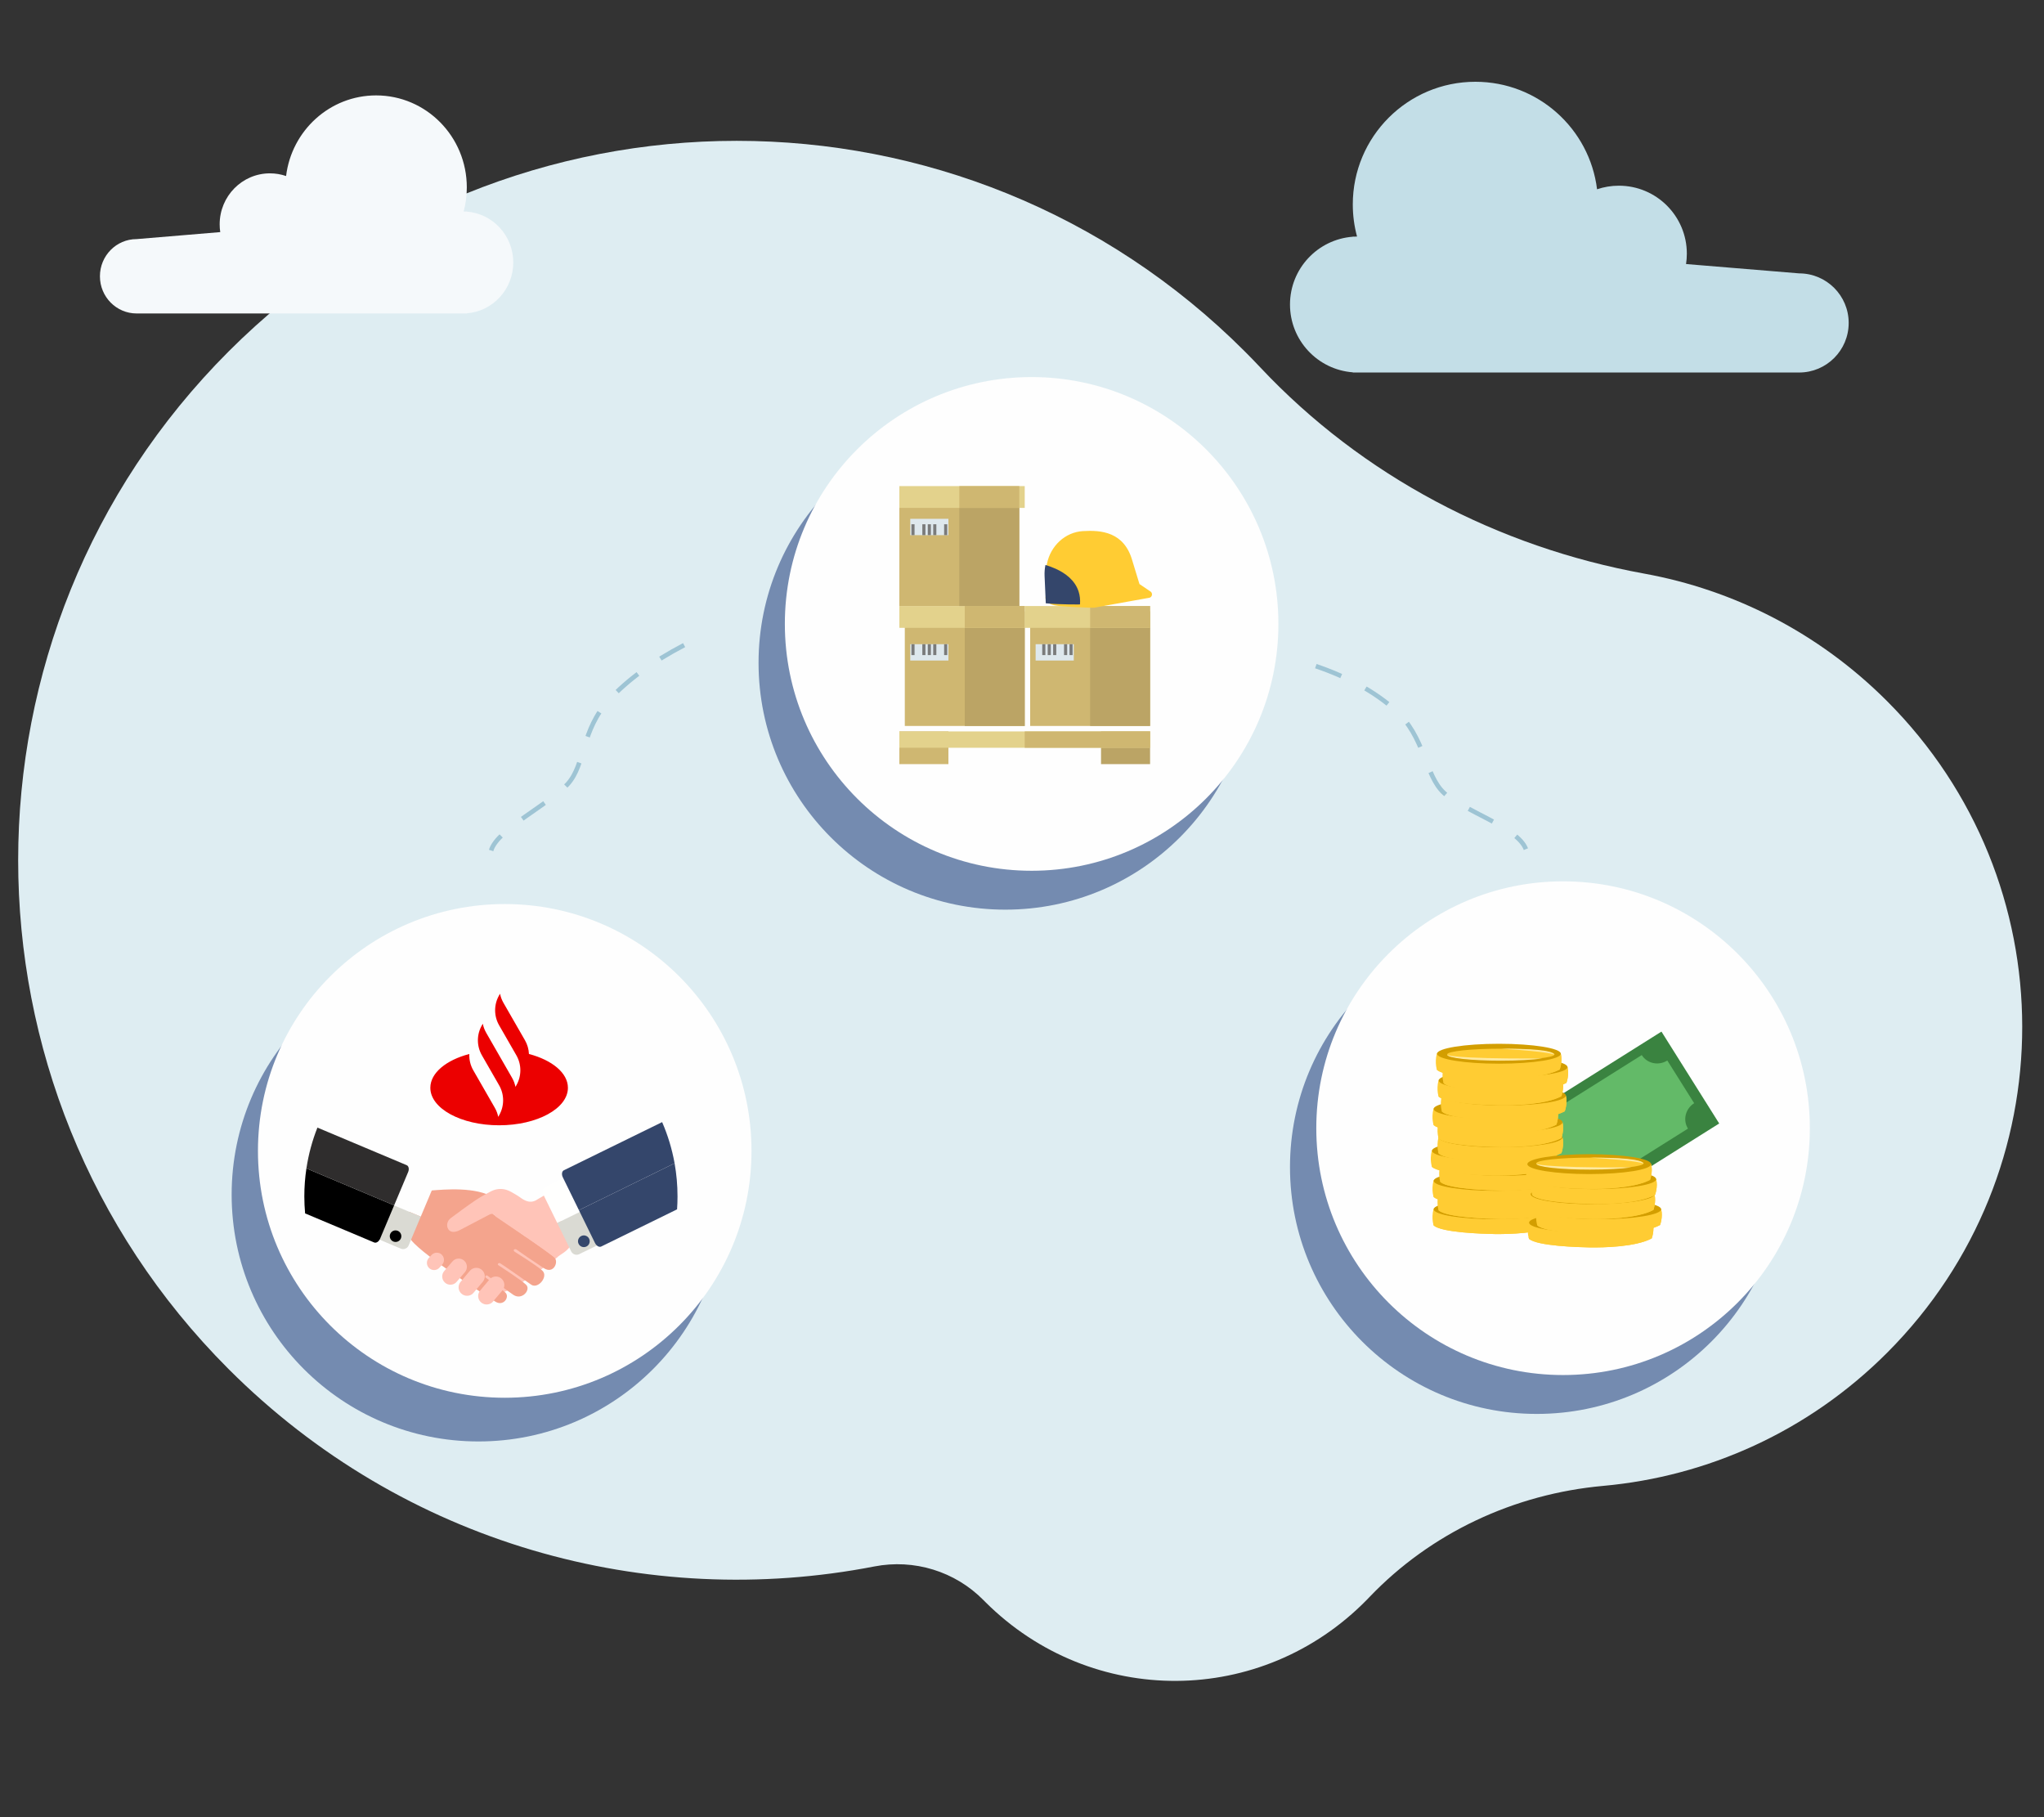 <?xml version="1.0" encoding="UTF-8"?>
<svg width="450px" height="400px" viewBox="0 0 450 400" version="1.1" xmlns="http://www.w3.org/2000/svg" xmlns:xlink="http://www.w3.org/1999/xlink">
    <rect x="0" y="0" width="450" height="400" fill="#333333" stroke="none"/>
    <!-- Generator: Sketch 58 (84663) - https://sketch.com -->
    <title>confirming</title>
    <desc>Created with Sketch.</desc>
    <g id="confirming" stroke="none" stroke-width="1" fill="none" fill-rule="evenodd">
        <path d="M171.715,320.095 C149.247,296.197 119.481,280.599 87.222,274.737 C67.642,271.178 48.907,261.826 33.768,246.68 C-5.884,207.008 -5.929,143.032 33.67,103.306 C51.138,85.782 73.412,75.99 96.252,73.926 C115.805,72.159 134.177,63.622 147.743,49.418 C147.917,49.235 148.094,49.054 148.27,48.873 C171.412,25.246 208.848,25.013 232.271,48.359 C232.406,48.492 232.539,48.626 232.671,48.761 C238.928,55.116 247.959,57.891 256.71,56.191 C306.601,46.495 360.256,60.983 398.898,99.656 C460.642,161.451 460.642,261.822 398.898,323.617 C337.104,385.461 236.921,385.461 175.129,323.616 C173.968,322.456 172.831,321.282 171.715,320.095 Z" id="Primary-color" fill="#DEEDF2" transform="translate(224.603, 200.5) scale(-1, -1) translate(-224.603, -200.5) "></path>
        <path d="M62.984,38.748 C64.199,28.745 72.61,21 82.803,21 C93.831,21 102.771,30.065 102.771,41.249 C102.771,43.083 102.531,44.861 102.079,46.551 C102.249,46.553 102.417,46.559 102.584,46.569 L102.772,46.554 L102.772,46.582 C108.492,47.018 113,51.862 113,57.774 C113,63.686 108.492,68.531 102.772,68.967 L102.772,69 L30.07,69 L30.07,68.999 L30.069,68.999 C25.613,68.999 22,65.335 22,60.815 C22,56.296 25.613,52.632 30.069,52.632 L30.07,52.632 L30.07,52.632 L48.489,51.092 C48.405,50.534 48.361,49.963 48.361,49.381 C48.361,43.182 53.317,38.157 59.43,38.157 C60.673,38.157 61.869,38.365 62.984,38.748 Z" id="Primary-color" fill="#F5F9FB"></path>
        <g id="Group-23" transform="translate(51, 199)">
            <path d="M108.678,63.965 C108.678,93.971 84.351,118.295 54.345,118.295 C24.336,118.3 0.004,93.975 1.77635684e-14,63.965 C0.004,33.956 24.336,9.632 54.345,9.636 C84.351,9.636 108.678,33.96 108.678,63.965" id="Fill-13" fill="#748BB0" transform="translate(54.339, 63.965) scale(-1, 1) translate(-54.339, -63.965) "></path>
            <path d="M114.449,54.345 C114.449,84.35 90.124,108.673 60.12,108.675 C30.115,108.673 5.793,84.35 5.791,54.345 C5.786,24.336 30.111,0.005 60.12,1.24344979e-14 C90.128,0.005 114.454,24.336 114.449,54.345" id="Fill-15" fill="#FEFEFE" transform="translate(60.12, 54.337) scale(-1, 1) translate(-60.12, -54.337) "></path>
        </g>
        <g id="Group-23" transform="translate(284, 194)">
            <path d="M108.678,62.904 C108.678,92.91 84.351,117.234 54.345,117.234 C24.336,117.239 0.004,92.914 5.68434189e-14,62.904 C0.004,32.895 24.336,8.571 54.345,8.575 C84.351,8.575 108.678,32.899 108.678,62.904" id="Fill-13" fill="#748BB0" transform="translate(54.339, 62.904) scale(-1, 1) translate(-54.339, -62.904) "></path>
            <path d="M114.449,54.345 C114.449,84.35 90.124,108.673 60.12,108.675 C30.115,108.673 5.793,84.35 5.791,54.345 C5.786,24.336 30.111,0.005 60.12,3.55271368e-14 C90.128,0.005 114.454,24.336 114.449,54.345" id="Fill-15" fill="#FEFEFE" transform="translate(60.12, 54.337) scale(-1, 1) translate(-60.12, -54.337) "></path>
        </g>
        <g id="Group-23" transform="translate(167, 83)">
            <path d="M108.678,62.904 C108.678,92.91 84.351,117.234 54.345,117.234 C24.336,117.239 0.004,92.914 5.68434189e-14,62.904 C0.004,32.895 24.336,8.571 54.345,8.575 C84.351,8.575 108.678,32.899 108.678,62.904" id="Fill-13" fill="#748BB0" transform="translate(54.339, 62.904) scale(-1, 1) translate(-54.339, -62.904) "></path>
            <path d="M114.449,54.345 C114.449,84.35 90.124,108.673 60.12,108.675 C30.115,108.673 5.793,84.35 5.791,54.345 C5.786,24.336 30.111,0.005 60.12,3.55271368e-14 C90.128,0.005 114.454,24.336 114.449,54.345" id="Fill-15" fill="#FEFEFE" transform="translate(60.12, 54.337) scale(-1, 1) translate(-60.12, -54.337) "></path>
        </g>
        <path d="M339.397,41.664 C341.039,28.326 352.406,18 366.184,18 C381.09,18 393.174,30.087 393.174,44.998 C393.174,47.445 392.849,49.815 392.239,52.068 C392.468,52.071 392.696,52.079 392.921,52.093 L393.176,52.072 L393.176,52.109 C400.906,52.69 407,59.15 407,67.032 C407,74.915 400.906,81.374 393.176,81.955 L393.176,82 L294.907,82 L294.907,81.998 L294.907,81.998 C288.883,81.998 284,77.113 284,71.087 C284,65.061 288.883,60.176 294.907,60.176 L294.907,60.176 L294.907,60.176 L319.804,58.122 C319.69,57.379 319.631,56.617 319.631,55.841 C319.631,47.576 326.329,40.876 334.592,40.876 C336.272,40.876 337.888,41.153 339.397,41.664 Z" id="Primary-color-Copy-2" fill="#C3DEE7" transform="translate(345.5, 50) scale(-1, 1) translate(-345.5, -50) "></path>
        <path d="M100.371,175.607 C108.221,175.393 114.946,174.191 120.545,172 C128.944,168.714 131.348,161.605 136.756,159.377 C142.164,157.15 155.129,157.214 158.371,153.607" id="Path-2" stroke="#9EC4D4" stroke-dasharray="6" transform="translate(129.371, 164.607) scale(-1, -1) rotate(-26) translate(-129.371, -164.607) "></path>
        <path d="M284.81,179.271 C292.389,179.028 298.882,177.662 304.288,175.172 C312.398,171.438 314.719,163.359 319.941,160.828 C325.162,158.297 337.68,158.369 340.81,154.271" id="Path-2" stroke="#9EC4D4" stroke-dasharray="6" transform="translate(312.81, 166.771) scale(1, -1) rotate(-17) translate(-312.81, -166.771) "></path>
        <g id="nota3" transform="translate(354, 248.259) scale(-1, 1) rotate(212) translate(-354, -248.259) translate(332, 235.759)">
            <polygon id="Fill-25" fill="#3A8340" points="43.216 24.22 0.078 24.107 0.142 0.22 43.278 0.333"></polygon>
            <path d="M40.939,18.141 L40.969,7.036 C38.688,7.031 36.844,5.232 36.85,3.017 L5.54,2.938 C5.534,5.151 3.68,6.94 1.399,6.935 L1.369,18.042 C3.65,18.046 5.493,19.845 5.487,22.059 L36.798,22.138 C36.805,19.926 38.659,18.135 40.939,18.141" id="Fill-27" fill="#63BA68"></path>
        </g>
        <g id="Group-43" transform="translate(315, 229.759)">
            <path d="M14.174,41.883 C16.937,41.903 24.029,41.817 27.648,39.9 C27.648,39.9 28.32,38.129 27.89,36.429 C27.89,36.429 1.208,33.864 0.585,36.429 C0.063,38.577 0.647,40.01 0.647,40.01 C2.518,41.558 11.201,41.826 14.174,41.883 Z" id="Fill-150" fill="#FFCC33"></path>
            <path d="M27.89,36.429 C27.89,36.429 27.669,36.408 27.27,36.372 C27.415,37.833 26.912,39.164 26.912,39.164 C23.293,41.081 16.201,41.167 13.438,41.147 C10.718,41.094 3.228,40.865 0.535,39.643 C0.594,39.88 0.647,40.01 0.647,40.01 C2.518,41.558 11.201,41.826 14.174,41.884 C16.937,41.903 24.029,41.817 27.648,39.9 C27.648,39.9 28.32,38.129 27.89,36.429" id="Fill-152" fill="#FFCC33"></path>
            <path d="M27.442,37.283 C27.49,37.672 27.506,38.061 27.515,38.451 C27.519,38.84 27.516,39.23 27.482,39.621 C27.434,39.232 27.418,38.842 27.409,38.453 C27.405,38.063 27.408,37.673 27.442,37.283" id="Fill-164" fill="#E58824"></path>
            <path d="M26.423,37.62 C26.471,38.008 26.487,38.398 26.495,38.788 C26.5,39.177 26.497,39.567 26.462,39.957 C26.414,39.568 26.398,39.179 26.39,38.789 C26.386,38.4 26.389,38.01 26.423,37.62" id="Fill-166" fill="#E58824"></path>
            <path d="M25.408,37.868 C25.454,38.282 25.469,38.697 25.476,39.112 C25.479,39.527 25.475,39.942 25.439,40.357 C25.393,39.942 25.378,39.528 25.371,39.113 C25.368,38.698 25.372,38.283 25.408,37.868" id="Fill-168" fill="#E58824"></path>
            <path d="M24.471,38.165 C24.518,38.559 24.534,38.954 24.542,39.349 C24.547,39.745 24.544,40.14 24.509,40.536 C24.461,40.141 24.445,39.747 24.437,39.351 C24.433,38.956 24.437,38.56 24.471,38.165" id="Fill-170" fill="#E58824"></path>
            <path d="M23.367,38.533 C23.414,38.927 23.43,39.323 23.438,39.718 C23.442,40.113 23.439,40.508 23.404,40.904 C23.357,40.51 23.341,40.115 23.333,39.719 C23.329,39.324 23.332,38.929 23.367,38.533" id="Fill-172" fill="#E58824"></path>
            <path d="M27.89,36.429 C27.89,37.639 21.792,38.62 14.268,38.62 C6.745,38.62 0.647,37.639 0.647,36.429 C0.647,35.219 6.745,34.239 14.268,34.239 C21.792,34.239 27.89,35.219 27.89,36.429" id="Fill-174" fill="#D39E00"></path>
            <path d="M26.234,36.318 C26.234,37.047 20.945,37.638 14.422,37.638 C7.898,37.638 2.61,37.047 2.61,36.318 C2.61,35.59 7.898,34.999 14.422,34.999 C20.945,34.999 26.234,35.59 26.234,36.318" id="Fill-176" fill="#FAB044"></path>
            <path d="M14.422,34.999 C20.653,35.003 25.727,35.244 26.233,36.318 C26.233,36.318 25.535,35.682 14.422,34.999" id="Fill-178" fill="#FEFEFE"></path>
            <path d="M2.61,36.318 C2.61,37.047 7.898,37.638 14.422,37.638 C18.105,37.638 21.355,37.453 23.56,37.154 C2.571,37.246 2.61,36.318 2.61,36.318" id="Fill-180" fill="#FAB044"></path>
            <path d="M1.751,36.697 C3.622,38.245 12.305,38.512 15.279,38.57 C18.042,38.59 25.134,38.504 28.752,36.587 C28.752,36.587 29.424,34.815 28.995,33.116 C28.995,33.116 2.312,30.551 1.689,33.116 C1.168,35.264 1.751,36.697 1.751,36.697" id="Fill-182" fill="#FFCC33"></path>
            <path d="M28.995,33.116 C28.995,33.116 28.773,33.094 28.375,33.058 C28.52,34.519 28.016,35.85 28.016,35.85 C24.398,37.768 17.305,37.853 14.542,37.834 C11.823,37.781 4.332,37.552 1.64,36.33 C1.699,36.567 1.751,36.697 1.751,36.697 C3.622,38.245 12.305,38.512 15.279,38.57 C18.042,38.59 25.134,38.504 28.752,36.586 C28.752,36.586 29.424,34.815 28.995,33.116" id="Fill-184" fill="#FFCC33"></path>
            <path d="M28.547,33.969 C28.594,34.358 28.61,34.748 28.619,35.137 C28.624,35.527 28.621,35.917 28.586,36.307 C28.538,35.918 28.522,35.529 28.514,35.139 C28.509,34.749 28.512,34.36 28.547,33.969" id="Fill-196" fill="#E58824"></path>
            <path d="M27.528,34.306 C27.575,34.695 27.591,35.084 27.6,35.474 C27.604,35.864 27.601,36.253 27.567,36.644 C27.519,36.255 27.503,35.865 27.495,35.476 C27.49,35.086 27.493,34.696 27.528,34.306" id="Fill-198" fill="#E58824"></path>
            <path d="M26.512,34.554 C26.559,34.969 26.573,35.383 26.581,35.798 C26.584,36.213 26.58,36.628 26.544,37.043 C26.497,36.629 26.483,36.215 26.475,35.8 C26.472,35.385 26.477,34.97 26.512,34.554" id="Fill-200" fill="#E58824"></path>
            <path d="M25.576,34.851 C25.623,35.246 25.639,35.641 25.647,36.036 C25.651,36.431 25.648,36.827 25.613,37.223 C25.566,36.828 25.55,36.433 25.542,36.038 C25.538,35.642 25.541,35.247 25.576,34.851" id="Fill-202" fill="#E58824"></path>
            <path d="M24.471,35.219 C24.518,35.614 24.534,36.009 24.542,36.404 C24.547,36.8 24.544,37.195 24.509,37.591 C24.461,37.196 24.445,36.801 24.437,36.406 C24.433,36.011 24.437,35.615 24.471,35.219" id="Fill-204" fill="#E58824"></path>
            <path d="M28.995,33.116 C28.995,34.326 22.896,35.306 15.373,35.306 C7.85,35.306 1.751,34.326 1.751,33.116 C1.751,31.906 7.85,30.926 15.373,30.926 C22.896,30.926 28.995,31.906 28.995,33.116" id="Fill-206" fill="#F9AB3A"></path>
            <path d="M27.338,33.005 C27.338,33.733 22.05,34.324 15.527,34.324 C9.003,34.324 3.714,33.733 3.714,33.005 C3.714,32.276 9.003,31.685 15.527,31.685 C22.05,31.685 27.338,32.276 27.338,33.005" id="Fill-208" fill="#FAB044"></path>
            <path d="M15.526,31.685 C21.758,31.69 26.831,31.931 27.338,33.005 C27.338,33.005 26.64,32.368 15.526,31.685" id="Fill-210" fill="#FEFEFE"></path>
            <path d="M3.714,33.005 C3.714,33.733 9.003,34.324 15.526,34.324 C19.21,34.324 22.459,34.14 24.665,33.841 C3.676,33.933 3.714,33.005 3.714,33.005" id="Fill-212" fill="#FAB044"></path>
            <path d="M0.647,33.752 C2.518,35.3 11.201,35.567 14.174,35.625 C16.937,35.644 24.029,35.559 27.648,33.641 C27.648,33.641 28.32,31.87 27.89,30.17 C27.89,30.17 1.208,27.605 0.585,30.17 C0.063,32.319 0.647,33.752 0.647,33.752" id="Fill-214" fill="#FFCC33"></path>
            <path d="M27.89,30.17 C27.89,30.17 27.669,30.149 27.27,30.113 C27.415,31.574 26.912,32.905 26.912,32.905 C23.293,34.822 16.201,34.908 13.438,34.888 C10.718,34.836 3.228,34.607 0.535,33.384 C0.594,33.621 0.647,33.752 0.647,33.752 C2.518,35.299 11.201,35.567 14.174,35.625 C16.937,35.644 24.029,35.559 27.648,33.641 C27.648,33.641 28.32,31.87 27.89,30.17" id="Fill-216" fill="#FFCC33"></path>
            <path d="M27.442,31.024 C27.49,31.413 27.506,31.802 27.515,32.192 C27.519,32.582 27.516,32.972 27.482,33.362 C27.434,32.973 27.418,32.583 27.409,32.194 C27.405,31.804 27.408,31.414 27.442,31.024" id="Fill-228" fill="#E58824"></path>
            <path d="M26.423,31.361 C26.471,31.75 26.487,32.139 26.495,32.529 C26.5,32.918 26.497,33.308 26.462,33.698 C26.414,33.31 26.398,32.92 26.39,32.531 C26.386,32.141 26.389,31.751 26.423,31.361" id="Fill-230" fill="#E58824"></path>
            <path d="M25.408,31.609 C25.454,32.024 25.469,32.438 25.476,32.853 C25.479,33.268 25.475,33.683 25.439,34.098 C25.393,33.684 25.378,33.269 25.371,32.854 C25.368,32.439 25.372,32.025 25.408,31.609" id="Fill-232" fill="#E58824"></path>
            <path d="M24.471,31.906 C24.518,32.301 24.534,32.695 24.542,33.091 C24.547,33.486 24.544,33.881 24.509,34.277 C24.461,33.883 24.445,33.488 24.437,33.093 C24.433,32.697 24.437,32.302 24.471,31.906" id="Fill-234" fill="#E58824"></path>
            <path d="M23.367,32.274 C23.414,32.669 23.43,33.064 23.438,33.459 C23.442,33.854 23.439,34.25 23.404,34.646 C23.357,34.251 23.341,33.856 23.333,33.461 C23.329,33.065 23.332,32.67 23.367,32.274" id="Fill-236" fill="#E58824"></path>
            <path d="M27.89,30.17 C27.89,31.38 21.792,32.361 14.268,32.361 C6.745,32.361 0.647,31.38 0.647,30.17 C0.647,28.96 6.745,27.98 14.268,27.98 C21.792,27.98 27.89,28.96 27.89,30.17" id="Fill-238" fill="#D39E00"></path>
            <path d="M26.234,30.059 C26.234,30.788 20.945,31.379 14.422,31.379 C7.898,31.379 2.61,30.788 2.61,30.059 C2.61,29.331 7.898,28.74 14.422,28.74 C20.945,28.74 26.234,29.331 26.234,30.059" id="Fill-240" fill="#FAB044"></path>
            <path d="M14.422,28.74 C20.653,28.744 25.727,28.985 26.233,30.059 C26.233,30.059 25.535,29.423 14.422,28.74" id="Fill-242" fill="#FEFEFE"></path>
            <path d="M2.61,30.059 C2.61,30.788 7.898,31.379 14.422,31.379 C18.105,31.379 21.355,31.195 23.56,30.896 C2.571,30.988 2.61,30.059 2.61,30.059" id="Fill-244" fill="#FAB044"></path>
            <path d="M2.119,30.438 C3.991,31.986 12.673,32.253 15.647,32.311 C18.41,32.331 25.502,32.245 29.121,30.328 C29.121,30.328 29.792,28.557 29.363,26.857 C29.363,26.857 2.68,24.292 2.058,26.857 C1.536,29.005 2.119,30.438 2.119,30.438" id="Fill-246" fill="#FFCC33"></path>
            <path d="M29.363,26.857 C29.363,26.857 29.141,26.836 28.743,26.8 C28.888,28.261 28.384,29.592 28.384,29.592 C24.766,31.509 17.674,31.595 14.91,31.575 C12.191,31.522 4.701,31.293 2.008,30.071 C2.067,30.308 2.119,30.438 2.119,30.438 C3.99,31.986 12.673,32.253 15.647,32.311 C18.41,32.331 25.502,32.245 29.121,30.328 C29.121,30.328 29.792,28.556 29.363,26.857" id="Fill-248" fill="#FFCC33"></path>
            <path d="M28.915,27.71 C28.963,28.1 28.979,28.489 28.987,28.879 C28.992,29.268 28.989,29.658 28.954,30.048 C28.906,29.66 28.89,29.27 28.882,28.881 C28.878,28.491 28.88,28.101 28.915,27.71" id="Fill-250" fill="#E58824"></path>
            <path d="M27.896,28.047 C27.943,28.436 27.959,28.826 27.968,29.215 C27.973,29.605 27.97,29.995 27.935,30.385 C27.887,29.996 27.871,29.607 27.863,29.217 C27.858,28.827 27.861,28.438 27.896,28.047" id="Fill-252" fill="#E58824"></path>
            <path d="M26.88,28.296 C26.927,28.71 26.941,29.125 26.949,29.54 C26.952,29.955 26.948,30.369 26.912,30.785 C26.866,30.371 26.851,29.956 26.844,29.541 C26.841,29.126 26.845,28.711 26.88,28.296" id="Fill-254" fill="#E58824"></path>
            <path d="M25.944,28.592 C25.991,28.987 26.007,29.382 26.015,29.777 C26.019,30.173 26.016,30.568 25.981,30.964 C25.934,30.569 25.918,30.174 25.91,29.779 C25.906,29.384 25.909,28.988 25.944,28.592" id="Fill-256" fill="#E58824"></path>
            <path d="M24.839,28.961 C24.887,29.355 24.902,29.75 24.911,30.146 C24.915,30.541 24.912,30.936 24.877,31.332 C24.829,30.938 24.813,30.542 24.805,30.147 C24.801,29.752 24.805,29.356 24.839,28.961" id="Fill-258" fill="#E58824"></path>
            <path d="M29.363,26.857 C29.363,28.067 23.264,29.048 15.741,29.048 C8.218,29.048 2.119,28.067 2.119,26.857 C2.119,25.647 8.218,24.667 15.741,24.667 C23.264,24.667 29.363,25.647 29.363,26.857" id="Fill-260" fill="#D39E00"></path>
            <path d="M27.706,26.746 C27.706,27.475 22.418,28.065 15.895,28.065 C9.371,28.065 4.083,27.475 4.083,26.746 C4.083,26.017 9.371,25.427 15.895,25.427 C22.418,25.427 27.706,26.017 27.706,26.746" id="Fill-262" fill="#FAB044"></path>
            <path d="M15.895,25.427 C22.126,25.431 27.199,25.672 27.706,26.746 C27.706,26.746 27.008,26.109 15.895,25.427" id="Fill-264" fill="#FEFEFE"></path>
            <path d="M4.083,26.746 C4.083,27.475 9.371,28.065 15.895,28.065 C19.578,28.065 22.827,27.881 25.033,27.582 C4.044,27.674 4.083,26.746 4.083,26.746" id="Fill-266" fill="#FAB044"></path>
            <path d="M0.278,27.125 C2.15,28.673 10.832,28.94 13.806,28.998 C16.569,29.017 23.661,28.932 27.28,27.015 C27.28,27.015 27.951,25.243 27.522,23.543 C27.522,23.543 0.84,20.978 0.217,23.543 C-0.305,25.692 0.278,27.125 0.278,27.125" id="Fill-268" fill="#FFCC33"></path>
            <path d="M27.522,23.544 C27.522,23.544 27.301,23.522 26.902,23.486 C27.047,24.947 26.544,26.278 26.544,26.278 C22.925,28.196 15.833,28.281 13.07,28.262 C10.35,28.209 2.86,27.98 0.167,26.757 C0.226,26.994 0.278,27.125 0.278,27.125 C2.15,28.673 10.832,28.94 13.806,28.998 C16.569,29.017 23.661,28.932 27.28,27.014 C27.28,27.014 27.951,25.243 27.522,23.544" id="Fill-270" fill="#FFCC33"></path>
            <path d="M27.074,24.397 C27.122,24.786 27.138,25.175 27.146,25.565 C27.151,25.955 27.148,26.345 27.113,26.735 C27.066,26.346 27.05,25.957 27.041,25.567 C27.037,25.177 27.04,24.787 27.074,24.397" id="Fill-272" fill="#E58824"></path>
            <path d="M26.055,24.734 C26.102,25.123 26.118,25.512 26.127,25.902 C26.132,26.291 26.129,26.681 26.094,27.072 C26.046,26.683 26.03,26.293 26.022,25.904 C26.017,25.514 26.02,25.124 26.055,24.734" id="Fill-274" fill="#E58824"></path>
            <path d="M25.04,24.982 C25.086,25.397 25.101,25.812 25.108,26.226 C25.111,26.641 25.107,27.056 25.071,27.471 C25.025,27.057 25.01,26.642 25.003,26.228 C25,25.813 25.004,25.398 25.04,24.982" id="Fill-276" fill="#E58824"></path>
            <path d="M24.103,25.279 C24.15,25.674 24.166,26.069 24.174,26.464 C24.179,26.859 24.175,27.255 24.141,27.651 C24.093,27.256 24.077,26.861 24.069,26.466 C24.065,26.07 24.068,25.675 24.103,25.279" id="Fill-278" fill="#E58824"></path>
            <path d="M22.999,25.647 C23.046,26.042 23.062,26.437 23.07,26.832 C23.074,27.227 23.071,27.623 23.036,28.019 C22.988,27.624 22.973,27.229 22.965,26.834 C22.96,26.439 22.964,26.043 22.999,25.647" id="Fill-280" fill="#E58824"></path>
            <path d="M27.522,23.544 C27.522,24.753 21.423,25.734 13.9,25.734 C6.377,25.734 0.278,24.753 0.278,23.544 C0.278,22.334 6.377,21.353 13.9,21.353 C21.423,21.353 27.522,22.334 27.522,23.544" id="Fill-282" fill="#D39E00"></path>
            <path d="M25.865,23.433 C25.865,24.161 20.577,24.752 14.054,24.752 C7.53,24.752 2.242,24.161 2.242,23.433 C2.242,22.704 7.53,22.113 14.054,22.113 C20.577,22.113 25.865,22.704 25.865,23.433" id="Fill-284" fill="#FAB044"></path>
            <path d="M14.054,22.113 C20.285,22.117 25.358,22.358 25.865,23.433 C25.865,23.433 25.167,22.796 14.054,22.113" id="Fill-286" fill="#FEFEFE"></path>
            <path d="M2.242,23.433 C2.242,24.161 7.53,24.752 14.054,24.752 C17.737,24.752 20.987,24.567 23.192,24.269 C2.203,24.361 2.242,23.433 2.242,23.433" id="Fill-288" fill="#FAB044"></path>
            <path d="M1.751,24.18 C3.622,25.727 12.305,25.995 15.279,26.053 C18.042,26.072 25.134,25.987 28.752,24.069 C28.752,24.069 29.424,22.298 28.995,20.598 C28.995,20.598 2.312,18.033 1.689,20.598 C1.168,22.746 1.751,24.18 1.751,24.18" id="Fill-290" fill="#FFCC33"></path>
            <path d="M28.995,20.598 C28.995,20.598 28.773,20.577 28.375,20.541 C28.52,22.002 28.016,23.333 28.016,23.333 C24.398,25.25 17.305,25.336 14.542,25.316 C11.823,25.263 4.332,25.034 1.64,23.812 C1.699,24.049 1.751,24.18 1.751,24.18 C3.622,25.727 12.305,25.995 15.279,26.053 C18.042,26.072 25.134,25.987 28.752,24.069 C28.752,24.069 29.424,22.298 28.995,20.598" id="Fill-292" fill="#FFCC33"></path>
            <path d="M28.995,20.598 C28.995,21.808 22.896,22.789 15.373,22.789 C7.85,22.789 1.751,21.808 1.751,20.598 C1.751,19.389 7.85,18.408 15.373,18.408 C22.896,18.408 28.995,19.389 28.995,20.598" id="Fill-304" fill="#D39E00"></path>
            <path d="M27.338,20.487 C27.338,21.216 22.05,21.807 15.527,21.807 C9.003,21.807 3.714,21.216 3.714,20.487 C3.714,19.759 9.003,19.168 15.527,19.168 C22.05,19.168 27.338,19.759 27.338,20.487" id="Fill-306" fill="#FAB044"></path>
            <path d="M15.526,19.168 C21.758,19.172 26.831,19.413 27.338,20.487 C27.338,20.487 26.64,19.851 15.526,19.168" id="Fill-308" fill="#FEFEFE"></path>
            <path d="M3.714,20.487 C3.714,21.216 9.003,21.807 15.526,21.807 C19.21,21.807 22.459,21.622 24.665,21.323 C3.676,21.415 3.714,20.487 3.714,20.487" id="Fill-310" fill="#FAB044"></path>
            <path d="M1.751,20.866 C3.622,22.414 12.305,22.681 15.279,22.739 C18.042,22.759 25.134,22.673 28.752,20.756 C28.752,20.756 29.424,18.984 28.995,17.285 C28.995,17.285 2.312,14.72 1.689,17.285 C1.168,19.433 1.751,20.866 1.751,20.866" id="Fill-312" fill="#FFCC33"></path>
            <path d="M28.995,17.285 C28.995,17.285 28.773,17.264 28.375,17.227 C28.52,18.688 28.016,20.019 28.016,20.019 C24.398,21.937 17.305,22.022 14.542,22.003 C11.823,21.95 4.332,21.721 1.64,20.499 C1.699,20.736 1.751,20.866 1.751,20.866 C3.622,22.414 12.305,22.682 15.279,22.739 C18.042,22.759 25.134,22.673 28.752,20.756 C28.752,20.756 29.424,18.984 28.995,17.285" id="Fill-314" fill="#FFCC33"></path>
            <path d="M28.995,17.285 C28.995,18.495 22.896,19.475 15.373,19.475 C7.85,19.475 1.751,18.495 1.751,17.285 C1.751,16.075 7.85,15.095 15.373,15.095 C22.896,15.095 28.995,16.075 28.995,17.285" id="Fill-326" fill="#D39E00"></path>
            <path d="M27.338,17.174 C27.338,17.903 22.05,18.493 15.527,18.493 C9.003,18.493 3.714,17.903 3.714,17.174 C3.714,16.445 9.003,15.855 15.527,15.855 C22.05,15.855 27.338,16.445 27.338,17.174" id="Fill-328" fill="#FAB044"></path>
            <path d="M15.526,15.855 C21.758,15.859 26.831,16.1 27.338,17.174 C27.338,17.174 26.64,16.537 15.526,15.855" id="Fill-330" fill="#FEFEFE"></path>
            <path d="M3.714,17.174 C3.714,17.903 9.003,18.493 15.526,18.493 C19.21,18.493 22.459,18.309 24.665,18.01 C3.676,18.102 3.714,17.174 3.714,17.174" id="Fill-332" fill="#FAB044"></path>
            <path d="M0.647,17.921 C2.518,19.469 11.201,19.736 14.174,19.794 C16.937,19.813 24.029,19.728 27.648,17.81 C27.648,17.81 28.32,16.039 27.89,14.34 C27.89,14.34 1.208,11.774 0.585,14.34 C0.063,16.488 0.647,17.921 0.647,17.921" id="Fill-334" fill="#FFCC33"></path>
            <path d="M27.89,14.34 C27.89,14.34 27.669,14.318 27.27,14.282 C27.415,15.743 26.912,17.074 26.912,17.074 C23.293,18.992 16.201,19.077 13.438,19.058 C10.718,19.005 3.228,18.776 0.535,17.553 C0.594,17.79 0.647,17.921 0.647,17.921 C2.518,19.469 11.201,19.736 14.174,19.794 C16.937,19.813 24.029,19.728 27.648,17.81 C27.648,17.81 28.32,16.039 27.89,14.34" id="Fill-336" fill="#FFCC33"></path>
            <path d="M27.89,14.34 C27.89,15.549 21.792,16.53 14.268,16.53 C6.745,16.53 0.647,15.549 0.647,14.34 C0.647,13.13 6.745,12.149 14.268,12.149 C21.792,12.149 27.89,13.13 27.89,14.34" id="Fill-348" fill="#D39E00"></path>
            <path d="M26.234,14.228 C26.234,14.957 20.945,15.548 14.422,15.548 C7.898,15.548 2.61,14.957 2.61,14.228 C2.61,13.5 7.898,12.909 14.422,12.909 C20.945,12.909 26.234,13.5 26.234,14.228" id="Fill-350" fill="#FAB044"></path>
            <path d="M14.422,12.909 C20.653,12.913 25.727,13.155 26.233,14.228 C26.233,14.228 25.535,13.592 14.422,12.909" id="Fill-352" fill="#FEFEFE"></path>
            <path d="M2.61,14.228 C2.61,14.957 7.898,15.548 14.422,15.548 C18.105,15.548 21.355,15.364 23.56,15.065 C2.571,15.157 2.61,14.228 2.61,14.228" id="Fill-354" fill="#FAB044"></path>
            <path d="M2.487,14.975 C4.359,16.523 13.041,16.791 16.015,16.849 C18.778,16.868 25.87,16.783 29.489,14.865 C29.489,14.865 30.16,13.094 29.731,11.394 C29.731,11.394 3.049,8.829 2.426,11.394 C1.904,13.542 2.487,14.975 2.487,14.975" id="Fill-356" fill="#FFCC33"></path>
            <path d="M29.731,11.394 C29.731,11.394 29.51,11.373 29.111,11.337 C29.256,12.798 28.753,14.129 28.753,14.129 C25.134,16.046 18.042,16.132 15.279,16.112 C12.559,16.06 5.069,15.83 2.376,14.608 C2.435,14.845 2.487,14.976 2.487,14.976 C4.359,16.523 13.041,16.791 16.015,16.849 C18.778,16.868 25.87,16.783 29.489,14.865 C29.489,14.865 30.16,13.094 29.731,11.394" id="Fill-358" fill="#FFCC33"></path>
            <path d="M29.731,11.394 C29.731,12.604 23.632,13.585 16.109,13.585 C8.586,13.585 2.487,12.604 2.487,11.394 C2.487,10.184 8.586,9.204 16.109,9.204 C23.632,9.204 29.731,10.184 29.731,11.394" id="Fill-360" fill="#D39E00"></path>
            <path d="M28.074,11.283 C28.074,12.012 22.786,12.603 16.263,12.603 C9.739,12.603 4.451,12.012 4.451,11.283 C4.451,10.555 9.739,9.964 16.263,9.964 C22.786,9.964 28.074,10.555 28.074,11.283" id="Fill-362" fill="#FAB044"></path>
            <path d="M16.263,9.964 C22.494,9.968 27.567,10.209 28.074,11.283 C28.074,11.283 27.376,10.647 16.263,9.964" id="Fill-364" fill="#FEFEFE"></path>
            <path d="M4.451,11.283 C4.451,12.012 9.739,12.603 16.263,12.603 C19.946,12.603 23.196,12.418 25.401,12.119 C4.412,12.211 4.451,11.283 4.451,11.283" id="Fill-366" fill="#FAB044"></path>
            <path d="M1.751,11.662 C3.622,13.21 12.305,13.477 15.279,13.535 C18.042,13.555 25.134,13.469 28.752,11.552 C28.752,11.552 29.424,9.78 28.995,8.081 C28.995,8.081 2.312,5.516 1.689,8.081 C1.168,10.229 1.751,11.662 1.751,11.662" id="Fill-368" fill="#FFCC33"></path>
            <path d="M28.995,8.081 C28.995,8.081 28.773,8.059 28.375,8.023 C28.52,9.485 28.016,10.815 28.016,10.815 C24.398,12.733 17.305,12.818 14.542,12.799 C11.823,12.746 4.332,12.517 1.64,11.295 C1.699,11.532 1.751,11.662 1.751,11.662 C3.622,13.21 12.305,13.477 15.279,13.535 C18.042,13.555 25.134,13.469 28.752,11.552 C28.752,11.552 29.424,9.78 28.995,8.081" id="Fill-370" fill="#FFCC33"></path>
            <path d="M28.995,8.081 C28.995,9.291 22.896,10.271 15.373,10.271 C7.85,10.271 1.751,9.291 1.751,8.081 C1.751,6.871 7.85,5.891 15.373,5.891 C22.896,5.891 28.995,6.871 28.995,8.081" id="Fill-372" fill="#D39E00"></path>
            <path d="M27.338,7.97 C27.338,8.699 22.05,9.289 15.527,9.289 C9.003,9.289 3.714,8.699 3.714,7.97 C3.714,7.241 9.003,6.651 15.527,6.651 C22.05,6.651 27.338,7.241 27.338,7.97" id="Fill-374" fill="#FAB044"></path>
            <path d="M15.526,6.651 C21.758,6.655 26.831,6.896 27.338,7.97 C27.338,7.97 26.64,7.333 15.526,6.651" id="Fill-376" fill="#FEFEFE"></path>
            <path d="M3.714,7.97 C3.714,8.699 9.003,9.289 15.526,9.289 C19.21,9.289 22.459,9.105 24.665,8.806 C3.676,8.898 3.714,7.97 3.714,7.97" id="Fill-378" fill="#FAB044"></path>
            <path d="M2.855,8.717 C4.727,10.265 13.409,10.532 16.383,10.59 C19.146,10.609 26.238,10.524 29.857,8.607 C29.857,8.607 30.529,6.835 30.099,5.136 C30.099,5.136 3.417,2.57 2.794,5.136 C2.272,7.284 2.855,8.717 2.855,8.717" id="Fill-380" fill="#FFCC33"></path>
            <path d="M30.099,5.136 C30.099,5.136 29.878,5.114 29.479,5.078 C29.624,6.539 29.121,7.87 29.121,7.87 C25.502,9.788 18.41,9.873 15.647,9.854 C12.927,9.801 5.437,9.572 2.744,8.35 C2.803,8.586 2.856,8.717 2.856,8.717 C4.727,10.264 13.409,10.532 16.383,10.59 C19.146,10.609 26.238,10.524 29.857,8.606 C29.857,8.606 30.529,6.835 30.099,5.136" id="Fill-382" fill="#FFCC33"></path>
            <path d="M30.099,5.136 C30.099,6.345 24.001,7.326 16.477,7.326 C8.954,7.326 2.856,6.345 2.856,5.136 C2.856,3.926 8.954,2.945 16.477,2.945 C24.001,2.945 30.099,3.926 30.099,5.136" id="Fill-384" fill="#D39E00"></path>
            <path d="M28.443,5.024 C28.443,5.753 23.154,6.344 16.631,6.344 C10.107,6.344 4.819,5.753 4.819,5.024 C4.819,4.296 10.107,3.705 16.631,3.705 C23.154,3.705 28.443,4.296 28.443,5.024" id="Fill-386" fill="#FAB044"></path>
            <path d="M16.631,3.705 C22.862,3.709 27.936,3.951 28.442,5.024 C28.442,5.024 27.744,4.388 16.631,3.705" id="Fill-388" fill="#FEFEFE"></path>
            <path d="M4.819,5.024 C4.819,5.753 10.107,6.344 16.631,6.344 C20.314,6.344 23.564,6.16 25.769,5.861 C4.78,5.953 4.819,5.024 4.819,5.024" id="Fill-390" fill="#FAB044"></path>
            <path d="M1.383,5.772 C3.254,7.32 11.937,7.587 14.91,7.645 C17.674,7.664 24.766,7.578 28.384,5.661 C28.384,5.661 29.056,3.89 28.627,2.19 C28.627,2.19 1.944,-0.375 1.321,2.19 C0.8,4.338 1.383,5.772 1.383,5.772" id="Fill-392" fill="#FFCC33"></path>
            <path d="M28.627,2.19 C28.627,2.19 28.405,2.169 28.006,2.133 C28.151,3.594 27.648,4.925 27.648,4.925 C24.029,6.842 16.937,6.928 14.174,6.908 C11.455,6.856 3.964,6.627 1.272,5.404 C1.33,5.641 1.383,5.772 1.383,5.772 C3.254,7.319 11.937,7.587 14.91,7.645 C17.674,7.664 24.766,7.579 28.384,5.661 C28.384,5.661 29.056,3.89 28.627,2.19" id="Fill-394" fill="#FFCC33"></path>
            <path d="M28.627,2.19 C28.627,3.4 22.528,4.381 15.005,4.381 C7.482,4.381 1.383,3.4 1.383,2.19 C1.383,0.98 7.482,1.32338585e-13 15.005,1.32338585e-13 C22.528,1.32338585e-13 28.627,0.98 28.627,2.19" id="Fill-396" fill="#D39E00"></path>
            <path d="M21.632,42.956 C23.503,44.504 32.186,44.771 35.159,44.829 C37.922,44.848 45.014,44.763 48.633,42.845 C48.633,42.845 49.305,41.074 48.875,39.374 C48.875,39.374 22.193,36.809 21.57,39.374 C21.048,41.522 21.632,42.956 21.632,42.956" id="Fill-404" fill="#FFCC33"></path>
            <path d="M48.875,39.374 C48.875,39.374 48.654,39.353 48.255,39.317 C48.4,40.778 47.897,42.109 47.897,42.109 C44.278,44.027 37.186,44.112 34.423,44.092 C31.704,44.04 24.213,43.811 21.52,42.588 C21.579,42.825 21.632,42.956 21.632,42.956 C23.503,44.503 32.186,44.771 35.159,44.829 C37.922,44.848 45.014,44.763 48.633,42.845 C48.633,42.845 49.305,41.074 48.875,39.374" id="Fill-406" fill="#FFCC33"></path>
            <path d="M48.875,39.374 C48.875,40.584 42.777,41.565 35.254,41.565 C27.73,41.565 21.632,40.584 21.632,39.374 C21.632,38.165 27.73,37.184 35.254,37.184 C42.777,37.184 48.875,38.165 48.875,39.374" id="Fill-408" fill="#D39E00"></path>
            <path d="M47.219,39.263 C47.219,39.992 41.93,40.583 35.407,40.583 C28.883,40.583 23.595,39.992 23.595,39.263 C23.595,38.535 28.883,37.944 35.407,37.944 C41.93,37.944 47.219,38.535 47.219,39.263" id="Fill-410" fill="#FAB044"></path>
            <path d="M35.407,37.944 C41.638,37.948 46.712,38.189 47.219,39.263 C47.219,39.263 46.521,38.627 35.407,37.944" id="Fill-412" fill="#FEFEFE"></path>
            <path d="M23.595,39.263 C23.595,39.992 28.883,40.583 35.407,40.583 C39.09,40.583 42.34,40.398 44.545,40.1 C23.556,40.192 23.595,39.263 23.595,39.263" id="Fill-414" fill="#FAB044"></path>
            <path d="M23.472,40.01 C25.344,41.558 34.026,41.826 37,41.883 C39.763,41.903 46.855,41.817 50.474,39.9 C50.474,39.9 51.146,38.129 50.716,36.429 C50.716,36.429 24.034,33.864 23.411,36.429 C22.889,38.577 23.472,40.01 23.472,40.01" id="Fill-416" fill="#FFCC33"></path>
            <path d="M50.716,36.429 C50.716,36.429 50.495,36.408 50.096,36.372 C50.241,37.833 49.738,39.164 49.738,39.164 C46.119,41.081 39.027,41.167 36.264,41.147 C33.544,41.094 26.054,40.865 23.361,39.643 C23.42,39.88 23.472,40.01 23.472,40.01 C25.344,41.558 34.027,41.826 37,41.884 C39.763,41.903 46.855,41.817 50.474,39.9 C50.474,39.9 51.146,38.129 50.716,36.429" id="Fill-418" fill="#FFCC33"></path>
            <path d="M50.716,36.429 C50.716,37.639 44.618,38.62 37.094,38.62 C29.571,38.62 23.472,37.639 23.472,36.429 C23.472,35.219 29.571,34.239 37.094,34.239 C44.618,34.239 50.716,35.219 50.716,36.429" id="Fill-420" fill="#D39E00"></path>
            <path d="M49.059,36.318 C49.059,37.047 43.771,37.638 37.248,37.638 C30.724,37.638 25.436,37.047 25.436,36.318 C25.436,35.59 30.724,34.999 37.248,34.999 C43.771,34.999 49.059,35.59 49.059,36.318" id="Fill-422" fill="#FAB044"></path>
            <path d="M37.248,34.999 C43.479,35.003 48.553,35.244 49.059,36.318 C49.059,36.318 48.361,35.682 37.248,34.999" id="Fill-424" fill="#FEFEFE"></path>
            <path d="M25.436,36.318 C25.436,37.047 30.724,37.638 37.248,37.638 C40.931,37.638 44.181,37.453 46.386,37.154 C25.397,37.246 25.436,36.318 25.436,36.318" id="Fill-426" fill="#FAB044"></path>
            <path d="M22,36.697 C23.871,38.245 32.554,38.512 35.528,38.57 C38.291,38.59 45.383,38.504 49.001,36.587 C49.001,36.587 49.673,34.815 49.244,33.116 C49.244,33.116 22.561,30.551 21.938,33.116 C21.417,35.264 22,36.697 22,36.697" id="Fill-428" fill="#FFCC33"></path>
            <path d="M49.244,33.116 C49.244,33.116 49.022,33.094 48.623,33.058 C48.768,34.519 48.265,35.85 48.265,35.85 C44.646,37.768 37.554,37.853 34.791,37.834 C32.072,37.781 24.581,37.552 21.888,36.33 C21.947,36.567 22,36.697 22,36.697 C23.871,38.245 32.554,38.512 35.528,38.57 C38.291,38.59 45.383,38.504 49.001,36.586 C49.001,36.586 49.673,34.815 49.244,33.116" id="Fill-430" fill="#FFCC33"></path>
            <path d="M49.244,33.116 C49.244,34.326 43.145,35.306 35.622,35.306 C28.099,35.306 22,34.326 22,33.116 C22,31.906 28.099,30.926 35.622,30.926 C43.145,30.926 49.244,31.906 49.244,33.116" id="Fill-432" fill="#D39E00"></path>
            <path d="M47.587,33.005 C47.587,33.733 42.299,34.324 35.775,34.324 C29.251,34.324 23.963,33.733 23.963,33.005 C23.963,32.276 29.251,31.685 35.775,31.685 C42.299,31.685 47.587,32.276 47.587,33.005" id="Fill-434" fill="#FAB044"></path>
            <path d="M35.775,31.685 C42.007,31.69 47.08,31.931 47.587,33.005 C47.587,33.005 46.889,32.368 35.775,31.685" id="Fill-436" fill="#FEFEFE"></path>
            <path d="M23.963,33.005 C23.963,33.733 29.251,34.324 35.775,34.324 C39.458,34.324 42.708,34.14 44.914,33.841 C23.925,33.933 23.963,33.005 23.963,33.005" id="Fill-438" fill="#FAB044"></path>
            <path d="M22.368,33.384 C24.239,34.931 32.922,35.199 35.896,35.257 C38.658,35.276 45.751,35.191 49.369,33.273 C49.369,33.273 50.041,31.502 49.612,29.802 C49.612,29.802 22.929,27.237 22.306,29.802 C21.785,31.95 22.368,33.384 22.368,33.384" id="Fill-440" fill="#FFCC33"></path>
            <path d="M49.612,29.802 C49.612,29.802 49.39,29.781 48.992,29.745 C49.137,31.206 48.633,32.537 48.633,32.537 C45.014,34.454 37.922,34.54 35.159,34.52 C32.44,34.467 24.949,34.238 22.257,33.016 C22.315,33.253 22.368,33.384 22.368,33.384 C24.239,34.931 32.922,35.199 35.896,35.257 C38.659,35.276 45.751,35.191 49.37,33.273 C49.37,33.273 50.041,31.502 49.612,29.802" id="Fill-442" fill="#FFCC33"></path>
            <path d="M49.612,29.802 C49.612,31.012 43.513,31.993 35.99,31.993 C28.467,31.993 22.368,31.012 22.368,29.802 C22.368,28.592 28.467,27.612 35.99,27.612 C43.513,27.612 49.612,28.592 49.612,29.802" id="Fill-454" fill="#D39E00"></path>
            <path d="M47.955,29.691 C47.955,30.42 42.667,31.011 36.143,31.011 C29.62,31.011 24.331,30.42 24.331,29.691 C24.331,28.963 29.62,28.372 36.143,28.372 C42.667,28.372 47.955,28.963 47.955,29.691" id="Fill-456" fill="#FAB044"></path>
            <path d="M36.143,28.372 C42.375,28.376 47.448,28.617 47.955,29.691 C47.955,29.691 47.257,29.055 36.143,28.372" id="Fill-458" fill="#FEFEFE"></path>
            <path d="M24.331,29.691 C24.331,30.42 29.62,31.011 36.143,31.011 C39.826,31.011 43.076,30.826 45.281,30.528 C24.293,30.619 24.331,29.691 24.331,29.691" id="Fill-460" fill="#FAB044"></path>
            <path d="M21.263,30.07 C23.135,31.618 31.817,31.885 34.791,31.943 C37.554,31.963 44.646,31.877 48.265,29.96 C48.265,29.96 48.937,28.188 48.507,26.489 C48.507,26.489 21.825,23.924 21.202,26.489 C20.68,28.637 21.263,30.07 21.263,30.07" id="Fill-462" fill="#FFCC33"></path>
            <path d="M48.507,26.489 C48.507,26.489 48.286,26.468 47.887,26.431 C48.032,27.892 47.529,29.223 47.529,29.223 C43.91,31.141 36.818,31.226 34.055,31.207 C31.335,31.154 23.845,30.925 21.152,29.703 C21.211,29.94 21.263,30.07 21.263,30.07 C23.135,31.618 31.818,31.885 34.791,31.943 C37.554,31.963 44.646,31.877 48.265,29.96 C48.265,29.96 48.936,28.188 48.507,26.489" id="Fill-464" fill="#FFCC33"></path>
            <path d="M48.507,26.489 C48.507,27.699 42.408,28.679 34.885,28.679 C27.362,28.679 21.263,27.699 21.263,26.489 C21.263,25.279 27.362,24.299 34.885,24.299 C42.408,24.299 48.507,25.279 48.507,26.489" id="Fill-476" fill="#D39E00"></path>
            <path d="M46.851,26.318 C46.851,27.014 41.562,27.578 35.039,27.578 C28.515,27.578 23.227,27.014 23.227,26.318 C23.227,25.623 28.515,25.058 35.039,25.058 C41.562,25.058 46.851,25.623 46.851,26.318" id="Fill-478" fill="#FFCC33"></path>
            <path d="M27.224,2.34 C27.224,3.036 21.935,3.6 15.412,3.6 C8.888,3.6 3.6,3.036 3.6,2.34 C3.6,1.644 8.888,1.08 15.412,1.08 C21.935,1.08 27.224,1.644 27.224,2.34" id="Fill-478" fill="#FFCC33"></path>
            <path d="M46.85,26.378 C46.85,26.378 46.152,25.741 35.039,25.059 C41.27,25.063 46.344,25.304 46.85,26.378 Z" id="Fill-480" fill="#FFE99F"></path>
            <path d="M23.227,26.378 C23.227,27.106 28.515,27.697 35.039,27.697 C38.722,27.697 41.972,27.513 44.177,27.214 C23.188,27.306 23.227,26.378 23.227,26.378" id="Fill-482" fill="#FFE99F"></path>
            <path d="M27.224,2.399 C27.224,2.399 26.525,1.763 15.412,1.08 C21.644,1.084 26.717,1.325 27.224,2.399 Z" id="Fill-480" fill="#FFE99F"></path>
            <path d="M3.6,2.399 C3.6,3.128 8.888,3.719 15.412,3.719 C19.095,3.719 22.345,3.534 24.55,3.235 C3.561,3.327 3.6,2.399 3.6,2.399" id="Fill-482" fill="#FFE99F"></path>
        </g>
        <g id="Group-55" transform="translate(198, 107)">
            <polygon id="Fill-32" fill="#CFB771" points="0 61.2 10.8 61.2 10.8 54 0 54"></polygon>
            <polygon id="Fill-33" fill="#BBA465" points="44.4 61.2 55.2 61.2 55.2 54 44.4 54"></polygon>
            <polygon id="Fill-34" fill="#E3D28C" points="0 57.6 55.2 57.6 55.2 54 0 54"></polygon>
            <polygon id="Fill-35" fill="#CFB771" points="27.6 57.6 55.2 57.6 55.2 54 27.6 54"></polygon>
            <polygon id="Fill-36" fill="#CFB771" points="1.2 52.8 27.6 52.8 27.6 27.6 1.2 27.6"></polygon>
            <polygon id="Fill-37" fill="#BBA465" points="14.4 52.8 27.6 52.8 27.6 27.6 14.4 27.6"></polygon>
            <polygon id="Fill-38" fill="#E3D28C" points="0 31.2 27.6 31.2 27.6 26.4 0 26.4"></polygon>
            <polygon id="Fill-39" fill="#CFB771" points="14.4 31.2 27.6 31.2 27.6 26.4 14.4 26.4"></polygon>
            <polygon id="Fill-40" fill="#CFB771" points="28.8 52.8 55.2 52.8 55.2 27.6 28.8 27.6"></polygon>
            <polygon id="Fill-41" fill="#BBA465" points="42 52.8 55.2 52.8 55.2 27.6 42 27.6"></polygon>
            <polygon id="Fill-42" fill="#E3D28C" points="27.6 31.2 55.2 31.2 55.2 26.4 27.6 26.4"></polygon>
            <polygon id="Fill-43" fill="#CFB771" points="42 31.2 55.2 31.2 55.2 26.4 42 26.4"></polygon>
            <polygon id="Fill-56" fill="#CFB771" points="0 26.4 26.4 26.4 26.4 1.2 0 1.2"></polygon>
            <polygon id="Fill-57" fill="#BBA465" points="13.2 26.4 26.4 26.4 26.4 1.2 13.2 1.2"></polygon>
            <polygon id="Fill-58" fill="#E3D28C" points="0 4.8 27.6 4.8 27.6 0 0 0"></polygon>
            <polygon id="Fill-59" fill="#CFB771" points="13.2 4.8 26.4 4.8 26.4 0 13.2 0"></polygon>
            <polygon id="Fill-78" fill="#DEE8ED" points="2.4 10.8 10.8 10.8 10.8 7.2 2.4 7.2"></polygon>
            <polygon id="Fill-79" fill="#7A7B7B" points="9.856 10.8 10.544 10.8 10.544 8.4 9.856 8.4"></polygon>
            <polygon id="Fill-80" fill="#7A7B7B" points="7.456 10.8 8.144 10.8 8.144 8.4 7.456 8.4"></polygon>
            <polygon id="Fill-81" fill="#7A7B7B" points="6.256 10.8 6.944 10.8 6.944 8.4 6.256 8.4"></polygon>
            <polygon id="Fill-82" fill="#7A7B7B" points="5.057 10.8 5.743 10.8 5.743 8.4 5.057 8.4"></polygon>
            <polygon id="Fill-83" fill="#7A7B7B" points="2.656 10.8 3.344 10.8 3.344 8.4 2.656 8.4"></polygon>
            <polygon id="Fill-96" fill="#DEE8ED" points="2.4 38.4 10.8 38.4 10.8 34.8 2.4 34.8"></polygon>
            <polygon id="Fill-97" fill="#7A7B7B" points="9.856 37.2 10.544 37.2 10.544 34.8 9.856 34.8"></polygon>
            <polygon id="Fill-98" fill="#7A7B7B" points="7.456 37.2 8.144 37.2 8.144 34.8 7.456 34.8"></polygon>
            <polygon id="Fill-99" fill="#7A7B7B" points="6.256 37.2 6.944 37.2 6.944 34.8 6.256 34.8"></polygon>
            <polygon id="Fill-100" fill="#7A7B7B" points="5.057 37.2 5.743 37.2 5.743 34.8 5.057 34.8"></polygon>
            <polygon id="Fill-101" fill="#7A7B7B" points="2.656 37.2 3.344 37.2 3.344 34.8 2.656 34.8"></polygon>
            <polygon id="Fill-102" fill="#DEE8ED" points="30 38.4 38.4 38.4 38.4 34.8 30 34.8"></polygon>
            <polygon id="Fill-103" fill="#7A7B7B" points="37.457 37.2 38.143 37.2 38.143 34.8 37.457 34.8"></polygon>
            <polygon id="Fill-104" fill="#7A7B7B" points="36.256 37.2 36.944 37.2 36.944 34.8 36.256 34.8"></polygon>
            <polygon id="Fill-105" fill="#7A7B7B" points="33.856 37.2 34.544 37.2 34.544 34.8 33.856 34.8"></polygon>
            <polygon id="Fill-106" fill="#7A7B7B" points="32.656 37.2 33.344 37.2 33.344 34.8 32.656 34.8"></polygon>
            <polygon id="Fill-107" fill="#7A7B7B" points="31.456 37.2 32.144 37.2 32.144 34.8 31.456 34.8"></polygon>
        </g>
        <g id="Group-4" transform="translate(242, 126) rotate(5) translate(-242, -126) translate(230, 117)">
            <path d="M0.371,8.103 C0.817,4.139 3.728,0.832 7.632,0.253 C11.578,-0.33 16.692,-0.413 19.046,5.813 L19.048,5.818 L20.049,8.3 L20.749,10.034 L21.049,10.778 L23.654,12.229 C24.177,12.559 24.089,13.389 23.51,13.588 L12.205,16.658 C11.908,16.76 11.602,16.829 11.291,16.865 C10.807,16.92 4.313,17.275 2.809,17.074 C-0.613,16.616 1.2,13.8 1.069,15.557 L0.394,10.422 C0.292,9.635 0.287,8.857 0.371,8.103 Z" id="Primary-color" fill="#FFCC33"></path>
            <path d="M8.4,16.391 C8.4,16.391 4.088,16.827 0.873,16.799 L0.087,10.835 C-0.022,10.008 -0.026,9.192 0.062,8.4 C0.768,8.542 1.573,8.746 2.4,9.04 C4.542,9.797 6.822,11.152 7.846,13.587 C8.186,14.396 8.389,15.325 8.4,16.391 Z" id="Secondary-color" fill="#34466B"></path>
        </g>
        <g id="Group" transform="translate(67, 247)">
            <path d="M55.758,27.748 L55.758,29.686 C55.758,29.686 42.625,40.289 40.256,37.706 C37.888,35.122 33.851,32.269 33.851,32.269 L45.531,26.564 L50.214,24.734 L55.758,27.748" id="Fill-4" fill="#FFC4B8"></path>
            <path d="M27.581,15.066 C28.509,15.086 35.569,14.092 40.143,15.857 C40.457,15.979 41.592,20.274 41.592,20.274 C41.592,20.274 53.19,28.187 55.005,29.74 C56.098,30.675 54.912,33.563 52.741,32.154 C50.571,30.745 47.394,28.562 46.824,28.132 C46.254,27.701 45.817,28.215 46.331,28.547 C46.845,28.878 50.883,31.376 52.363,32.655 C53.843,33.933 51.449,36.841 49.937,35.777 C48.424,34.712 43.449,31.235 43.113,31.07 C42.776,30.905 42.385,31.278 42.731,31.505 C43.077,31.731 47.663,34.698 48.808,35.777 C49.952,36.856 47.973,39.296 46.037,38.037 C44.731,37.187 40.657,34.019 40.332,33.805 C40.008,33.591 39.602,34.035 40.051,34.321 C40.395,34.54 43.209,36.575 44.249,37.509 C45.289,38.443 43.869,40.69 42.024,39.495 C40.179,38.301 24.407,28.246 23.161,25.392 C22.845,24.669 21.428,24.084 21.428,24.084 L25.319,14.24 C25.319,14.24 26.659,15.047 27.581,15.066" id="Fill-5" fill="#F4A48D"></path>
            <path d="M41.754,20.405 C41.787,20.431 41.821,20.461 41.856,20.493 C41.866,20.502 41.875,20.51 41.885,20.519 C41.922,20.554 41.962,20.593 42.003,20.634 C42.014,20.645 42.025,20.656 42.036,20.668 C42.079,20.711 42.124,20.758 42.171,20.808 C42.181,20.818 42.191,20.83 42.201,20.84 C42.252,20.895 54.292,28.91 55.273,30.009 C56.91,28.76 57.572,28.674 58.709,27.112 C59.041,26.655 59.065,26.23 58.741,25.769 C58.52,25.455 58.29,25.141 58.115,24.802 C56.859,22.376 55.619,19.944 54.37,17.515 C54.08,16.952 53.778,16.396 53.446,15.77 C53.378,15.823 51.392,16.962 51.325,17.008 C51.312,17.017 51.298,17.027 51.285,17.035 C51.22,17.078 51.156,17.118 51.092,17.155 C51.081,17.161 51.069,17.167 51.058,17.174 C50.998,17.207 50.938,17.238 50.879,17.267 C50.871,17.27 50.863,17.274 50.856,17.278 C50.792,17.308 50.729,17.334 50.666,17.358 C50.653,17.363 50.639,17.368 50.626,17.373 C50.563,17.395 50.501,17.416 50.439,17.433 C50.432,17.435 50.425,17.436 50.418,17.438 C50.36,17.454 50.302,17.466 50.244,17.477 C50.233,17.479 50.222,17.482 50.211,17.484 C50.151,17.494 50.09,17.502 50.03,17.508 C50.018,17.509 50.006,17.51 49.994,17.511 C49.933,17.516 49.872,17.519 49.812,17.519 C49.811,17.519 49.81,17.519 49.809,17.519 C49.809,17.519 49.809,17.519 49.809,17.519 C49.762,17.519 49.715,17.517 49.669,17.515 C49.656,17.514 49.642,17.513 49.628,17.511 C49.596,17.509 49.563,17.506 49.531,17.502 C49.514,17.5 49.497,17.498 49.481,17.496 C49.451,17.492 49.422,17.487 49.392,17.482 C49.375,17.479 49.358,17.476 49.341,17.473 C49.311,17.467 49.281,17.461 49.251,17.454 C49.235,17.45 49.22,17.447 49.204,17.443 C49.168,17.434 49.132,17.425 49.097,17.414 C49.087,17.412 49.078,17.41 49.069,17.407 C49.024,17.394 48.979,17.379 48.934,17.364 C48.922,17.36 48.91,17.355 48.897,17.35 C48.865,17.339 48.832,17.327 48.8,17.314 C48.783,17.308 48.767,17.301 48.75,17.294 C48.722,17.283 48.694,17.271 48.666,17.259 C48.648,17.251 48.631,17.243 48.614,17.235 C48.586,17.223 48.558,17.21 48.53,17.196 C48.513,17.188 48.496,17.18 48.48,17.172 C48.449,17.157 48.419,17.141 48.388,17.125 C48.375,17.118 48.361,17.112 48.347,17.104 C48.304,17.081 48.261,17.058 48.217,17.033 C48.208,17.027 48.198,17.021 48.188,17.015 C48.154,16.996 48.12,16.976 48.086,16.955 C48.07,16.946 48.054,16.935 48.037,16.926 C48.01,16.908 47.982,16.891 47.954,16.874 C47.937,16.863 47.919,16.851 47.902,16.84 C47.875,16.823 47.848,16.805 47.82,16.787 C47.803,16.776 47.787,16.764 47.77,16.753 C47.741,16.734 47.711,16.713 47.682,16.693 C47.668,16.683 47.654,16.674 47.64,16.664 C47.596,16.633 47.553,16.603 47.51,16.571 C46.907,16.135 46.249,15.772 45.601,15.401 C45.503,15.346 45.406,15.293 45.307,15.244 C45.275,15.228 45.243,15.215 45.211,15.199 C45.145,15.168 45.079,15.136 45.013,15.108 C44.975,15.091 44.936,15.077 44.897,15.061 C44.838,15.037 44.778,15.013 44.718,14.991 C44.676,14.976 44.635,14.963 44.593,14.95 C44.536,14.931 44.479,14.911 44.422,14.895 C44.379,14.882 44.335,14.872 44.292,14.861 C44.237,14.846 44.182,14.831 44.126,14.819 C44.081,14.809 44.037,14.802 43.992,14.793 C43.938,14.783 43.884,14.772 43.829,14.764 C43.784,14.757 43.739,14.752 43.693,14.747 C43.64,14.741 43.586,14.734 43.532,14.73 C43.486,14.726 43.44,14.724 43.394,14.722 C43.341,14.719 43.287,14.717 43.234,14.716 C43.184,14.715 43.133,14.716 43.084,14.718 C43.04,14.719 42.996,14.72 42.952,14.722 C42.9,14.725 42.848,14.729 42.797,14.734 C42.753,14.738 42.71,14.742 42.666,14.747 C42.614,14.753 42.562,14.762 42.51,14.77 C42.467,14.777 42.423,14.783 42.38,14.791 C42.328,14.801 42.275,14.814 42.222,14.826 C42.18,14.835 42.137,14.844 42.094,14.855 C42.041,14.869 41.987,14.885 41.933,14.901 C41.892,14.914 41.85,14.925 41.809,14.938 C41.753,14.957 41.697,14.978 41.641,14.998 C41.602,15.013 41.563,15.025 41.523,15.041 C41.461,15.066 41.399,15.093 41.337,15.121 C41.304,15.135 41.271,15.148 41.239,15.163 C41.144,15.207 41.048,15.254 40.954,15.305 C40.669,15.457 40.385,15.611 40.101,15.766 C40.065,15.786 40.029,15.806 39.994,15.826 C39.801,15.932 39.608,16.038 39.416,16.146 C39.392,16.16 39.369,16.173 39.345,16.186 C39.15,16.298 38.956,16.41 38.763,16.525 C38.75,16.533 38.737,16.541 38.725,16.548 C38.556,16.649 38.388,16.752 38.222,16.857 C38.178,16.885 38.133,16.913 38.089,16.941 C37.909,17.056 37.729,17.173 37.553,17.294 C35.744,18.527 33.98,19.828 32.23,21.144 C31.412,21.76 31.228,22.79 31.685,23.555 C31.713,23.601 31.743,23.644 31.774,23.684 C31.784,23.697 31.795,23.709 31.806,23.721 C31.829,23.749 31.853,23.775 31.878,23.8 C31.89,23.812 31.904,23.825 31.917,23.837 C31.943,23.86 31.969,23.881 31.996,23.902 C32.01,23.912 32.023,23.922 32.037,23.932 C32.071,23.955 32.107,23.977 32.144,23.997 C32.152,24.001 32.159,24.006 32.166,24.01 C32.211,24.033 32.258,24.053 32.307,24.071 C32.321,24.076 32.335,24.08 32.349,24.085 C32.385,24.096 32.421,24.107 32.459,24.116 C32.477,24.121 32.496,24.125 32.515,24.128 C32.551,24.135 32.587,24.141 32.624,24.146 C32.643,24.148 32.662,24.151 32.682,24.153 C32.724,24.157 32.767,24.159 32.811,24.16 C32.823,24.16 32.834,24.161 32.846,24.161 C32.849,24.161 32.852,24.161 32.854,24.161 C32.924,24.161 32.996,24.156 33.07,24.148 C33.087,24.146 33.105,24.143 33.123,24.141 C33.193,24.132 33.264,24.12 33.337,24.104 C33.344,24.103 33.35,24.102 33.357,24.1 C33.436,24.083 33.516,24.06 33.597,24.034 C33.617,24.028 33.637,24.022 33.656,24.015 C33.739,23.987 33.823,23.957 33.909,23.921 C34.027,23.871 34.144,23.816 34.258,23.756 C36.223,22.73 38.191,21.711 40.148,20.671 C40.249,20.617 40.339,20.569 40.425,20.524 C40.447,20.513 40.468,20.502 40.489,20.491 C40.526,20.472 40.562,20.453 40.596,20.436 C40.609,20.429 40.621,20.423 40.634,20.416 C40.749,20.359 40.85,20.313 40.94,20.278 C40.949,20.275 40.958,20.272 40.967,20.268 C40.995,20.258 41.023,20.249 41.049,20.241 C41.056,20.239 41.063,20.237 41.07,20.235 C41.097,20.228 41.122,20.221 41.147,20.216 L41.147,20.216 C41.168,20.212 41.188,20.209 41.208,20.207 C41.211,20.206 41.214,20.206 41.216,20.205 C41.219,20.205 41.222,20.205 41.225,20.205 C41.244,20.203 41.262,20.201 41.281,20.201 C41.285,20.201 41.289,20.202 41.293,20.203 C41.321,20.203 41.349,20.206 41.377,20.211 C41.387,20.213 41.398,20.214 41.408,20.217 C41.437,20.223 41.466,20.233 41.494,20.244 C41.504,20.248 41.515,20.253 41.525,20.257 C41.554,20.271 41.584,20.286 41.614,20.304 C41.623,20.31 41.633,20.316 41.642,20.322" id="Fill-6" fill="#FFC4B8"></path>
            <path d="M30.227,29.154 C30.188,29.119 30.147,29.086 30.105,29.055 C30.092,29.045 30.078,29.037 30.065,29.027 C30.036,29.007 30.007,28.987 29.977,28.969 C29.961,28.959 29.943,28.95 29.926,28.941 C29.899,28.926 29.872,28.911 29.843,28.897 C29.825,28.888 29.806,28.881 29.787,28.873 C29.76,28.861 29.732,28.849 29.704,28.839 C29.685,28.832 29.665,28.826 29.645,28.82 C29.617,28.811 29.59,28.802 29.562,28.795 C29.542,28.79 29.521,28.786 29.5,28.781 C29.472,28.775 29.445,28.769 29.417,28.765 C29.396,28.762 29.375,28.759 29.353,28.756 C29.326,28.753 29.298,28.75 29.271,28.749 C29.249,28.747 29.227,28.746 29.206,28.745 C29.192,28.745 29.178,28.744 29.165,28.744 C29.153,28.744 29.14,28.745 29.128,28.746 C29.1,28.746 29.072,28.748 29.044,28.75 C29.02,28.752 28.996,28.754 28.973,28.757 C28.944,28.76 28.916,28.765 28.887,28.77 C28.864,28.774 28.841,28.778 28.818,28.783 C28.79,28.789 28.761,28.797 28.733,28.805 C28.711,28.812 28.689,28.818 28.666,28.825 C28.638,28.834 28.611,28.845 28.583,28.856 C28.561,28.865 28.54,28.873 28.519,28.882 C28.491,28.895 28.464,28.909 28.436,28.923 C28.416,28.933 28.396,28.943 28.377,28.954 C28.349,28.97 28.322,28.988 28.295,29.006 C28.277,29.018 28.258,29.029 28.241,29.042 C28.212,29.063 28.184,29.086 28.157,29.109 C28.142,29.121 28.127,29.132 28.113,29.144 C28.072,29.181 28.032,29.22 27.994,29.262 L27.395,29.922 C27.357,29.963 27.323,30.006 27.29,30.05 C27.285,30.057 27.281,30.064 27.277,30.07 C27.249,30.109 27.223,30.148 27.199,30.189 C27.198,30.192 27.197,30.194 27.195,30.198 C27.142,30.289 27.1,30.385 27.068,30.484 C27.066,30.49 27.064,30.496 27.062,30.502 C27.041,30.568 27.023,30.635 27.011,30.702 C27.011,30.703 27.011,30.703 27.011,30.703 C26.998,30.772 26.991,30.841 26.988,30.91 C26.988,30.918 26.987,30.927 26.987,30.935 C26.985,31.002 26.987,31.068 26.994,31.135 C26.994,31.146 26.996,31.156 26.997,31.167 C27.005,31.234 27.016,31.3 27.032,31.366 C27.034,31.372 27.036,31.378 27.037,31.385 C27.054,31.449 27.075,31.512 27.1,31.574 C27.102,31.58 27.104,31.585 27.106,31.591 C27.132,31.653 27.163,31.713 27.196,31.772 C27.203,31.783 27.209,31.794 27.215,31.804 C27.25,31.861 27.288,31.917 27.331,31.97 C27.338,31.979 27.346,31.988 27.353,31.997 C27.399,32.052 27.448,32.104 27.502,32.154 C27.542,32.189 27.582,32.223 27.624,32.253 C27.638,32.264 27.652,32.273 27.667,32.282 C27.695,32.302 27.723,32.322 27.752,32.339 C27.769,32.349 27.787,32.358 27.805,32.368 C27.832,32.383 27.858,32.398 27.886,32.411 C27.905,32.42 27.924,32.428 27.944,32.436 C27.971,32.447 27.997,32.459 28.024,32.469 C28.045,32.476 28.065,32.482 28.086,32.489 C28.113,32.497 28.139,32.506 28.167,32.513 C28.188,32.518 28.209,32.523 28.23,32.527 C28.257,32.533 28.284,32.539 28.311,32.543 C28.333,32.547 28.355,32.549 28.377,32.552 C28.404,32.555 28.431,32.558 28.458,32.56 C28.48,32.561 28.502,32.562 28.524,32.563 C28.549,32.563 28.575,32.563 28.601,32.563 C28.629,32.562 28.657,32.56 28.686,32.558 C28.709,32.556 28.733,32.554 28.757,32.551 C28.785,32.548 28.813,32.543 28.841,32.538 C28.865,32.534 28.888,32.53 28.911,32.525 C28.939,32.519 28.967,32.511 28.995,32.503 C29.018,32.497 29.04,32.491 29.063,32.483 C29.091,32.474 29.118,32.463 29.146,32.452 C29.167,32.444 29.189,32.435 29.211,32.426 C29.238,32.414 29.265,32.399 29.292,32.386 C29.312,32.375 29.333,32.365 29.353,32.354 C29.38,32.338 29.407,32.32 29.434,32.302 C29.452,32.29 29.471,32.279 29.488,32.266 C29.517,32.246 29.544,32.223 29.572,32.2 C29.587,32.188 29.602,32.177 29.616,32.164 C29.657,32.127 29.697,32.088 29.735,32.046 L30.334,31.386 C30.921,30.741 30.873,29.741 30.227,29.154" id="Fill-7" fill="#FFC4B8"></path>
            <path d="M39.068,32.519 L39.061,32.513 C39.014,32.473 38.966,32.437 38.917,32.404 C38.901,32.393 38.884,32.383 38.868,32.373 C38.834,32.351 38.8,32.33 38.766,32.31 C38.746,32.299 38.726,32.29 38.706,32.28 C38.674,32.263 38.642,32.247 38.609,32.233 C38.587,32.223 38.566,32.215 38.544,32.206 C38.511,32.194 38.479,32.182 38.446,32.171 C38.424,32.164 38.401,32.157 38.379,32.15 C38.346,32.141 38.313,32.132 38.279,32.125 C38.257,32.119 38.235,32.114 38.212,32.11 C38.177,32.104 38.142,32.099 38.107,32.094 C38.086,32.091 38.065,32.088 38.043,32.086 C38.004,32.082 37.965,32.08 37.926,32.079 C37.909,32.079 37.892,32.077 37.874,32.077 C37.871,32.077 37.868,32.077 37.865,32.077 C37.848,32.077 37.831,32.079 37.814,32.079 C37.77,32.08 37.727,32.082 37.684,32.086 C37.66,32.088 37.636,32.092 37.613,32.096 C37.574,32.101 37.535,32.107 37.497,32.114 C37.471,32.119 37.446,32.126 37.422,32.132 C37.385,32.141 37.349,32.15 37.312,32.162 C37.287,32.169 37.262,32.178 37.237,32.187 C37.202,32.199 37.167,32.213 37.133,32.228 C37.108,32.238 37.084,32.249 37.06,32.261 C37.026,32.277 36.992,32.295 36.959,32.313 C36.936,32.326 36.913,32.339 36.89,32.353 C36.856,32.374 36.824,32.396 36.792,32.419 C36.771,32.434 36.75,32.448 36.729,32.464 C36.695,32.49 36.661,32.519 36.629,32.549 C36.612,32.563 36.595,32.577 36.579,32.592 C36.531,32.638 36.485,32.687 36.441,32.739 L34.401,35.166 C34.383,35.187 34.369,35.21 34.352,35.232 C34.352,35.231 34.352,35.231 34.351,35.231 C34.343,35.241 34.338,35.252 34.33,35.262 C34.294,35.311 34.259,35.36 34.229,35.412 C34.22,35.427 34.212,35.443 34.204,35.458 C34.175,35.509 34.147,35.56 34.124,35.613 C34.114,35.636 34.107,35.66 34.098,35.683 C34.079,35.729 34.06,35.775 34.046,35.823 C34.024,35.895 34.007,35.967 33.994,36.041 C33.994,36.041 33.994,36.042 33.994,36.042 C33.984,36.098 33.976,36.155 33.972,36.212 C33.972,36.215 33.972,36.218 33.971,36.221 C33.967,36.275 33.965,36.329 33.966,36.384 C33.966,36.39 33.966,36.396 33.967,36.402 C33.967,36.453 33.97,36.504 33.976,36.555 C33.976,36.565 33.978,36.574 33.98,36.584 C33.985,36.631 33.992,36.679 34.001,36.725 C34.004,36.739 34.008,36.752 34.011,36.766 C34.02,36.808 34.03,36.851 34.043,36.894 C34.048,36.911 34.054,36.927 34.06,36.944 C34.072,36.983 34.085,37.021 34.1,37.058 C34.108,37.079 34.118,37.099 34.128,37.12 C34.142,37.153 34.156,37.186 34.173,37.218 C34.185,37.242 34.2,37.265 34.213,37.288 C34.23,37.316 34.245,37.345 34.263,37.372 C34.279,37.399 34.299,37.424 34.318,37.449 C34.334,37.473 34.35,37.496 34.368,37.519 C34.392,37.549 34.419,37.578 34.445,37.607 C34.46,37.623 34.474,37.641 34.489,37.657 C34.532,37.701 34.578,37.744 34.627,37.785 L34.635,37.791 C34.681,37.83 34.729,37.867 34.778,37.9 C34.794,37.911 34.811,37.921 34.828,37.932 C34.861,37.953 34.895,37.975 34.929,37.994 C34.949,38.005 34.969,38.014 34.989,38.025 C35.021,38.041 35.054,38.057 35.086,38.071 C35.108,38.081 35.13,38.089 35.151,38.098 C35.184,38.11 35.216,38.122 35.248,38.133 C35.271,38.14 35.294,38.147 35.316,38.154 C35.349,38.163 35.382,38.172 35.416,38.179 C35.438,38.184 35.46,38.19 35.483,38.194 C35.518,38.2 35.553,38.206 35.588,38.21 C35.609,38.213 35.63,38.216 35.651,38.218 C35.691,38.222 35.73,38.224 35.769,38.225 C35.786,38.226 35.803,38.227 35.821,38.227 C35.841,38.227 35.861,38.225 35.882,38.225 C35.925,38.224 35.968,38.222 36.01,38.218 C36.035,38.216 36.059,38.211 36.084,38.208 C36.122,38.203 36.16,38.197 36.198,38.19 C36.223,38.185 36.249,38.178 36.274,38.172 C36.31,38.163 36.346,38.154 36.382,38.143 C36.407,38.135 36.433,38.126 36.458,38.117 C36.493,38.104 36.527,38.091 36.562,38.076 C36.586,38.066 36.611,38.055 36.635,38.043 C36.669,38.027 36.703,38.009 36.736,37.991 C36.759,37.978 36.782,37.965 36.805,37.951 C36.838,37.931 36.871,37.908 36.903,37.885 C36.924,37.87 36.945,37.856 36.965,37.84 C37,37.814 37.033,37.785 37.066,37.755 C37.083,37.74 37.1,37.727 37.115,37.712 C37.164,37.666 37.21,37.617 37.254,37.565 L39.294,35.139 C39.955,34.353 39.854,33.18 39.068,32.519" id="Fill-8" fill="#FFC4B8"></path>
            <path d="M35.159,30.473 C35.114,30.434 35.067,30.398 35.019,30.365 C35.003,30.354 34.987,30.345 34.971,30.334 C34.939,30.313 34.906,30.292 34.872,30.273 C34.853,30.262 34.833,30.252 34.813,30.242 C34.782,30.226 34.751,30.21 34.719,30.196 C34.698,30.187 34.677,30.178 34.656,30.17 C34.624,30.157 34.593,30.145 34.561,30.135 C34.539,30.127 34.517,30.12 34.495,30.114 C34.463,30.104 34.431,30.096 34.399,30.089 C34.376,30.083 34.354,30.078 34.332,30.074 C34.299,30.068 34.266,30.062 34.233,30.058 C34.211,30.055 34.189,30.052 34.167,30.049 C34.132,30.046 34.098,30.044 34.063,30.043 C34.042,30.042 34.022,30.04 34.001,30.04 C33.996,30.04 33.99,30.039 33.985,30.039 C33.966,30.039 33.947,30.041 33.929,30.042 C33.891,30.043 33.854,30.045 33.817,30.048 C33.791,30.05 33.766,30.054 33.741,30.057 C33.706,30.062 33.67,30.068 33.635,30.074 C33.609,30.079 33.584,30.086 33.559,30.092 C33.524,30.1 33.491,30.109 33.457,30.119 C33.431,30.127 33.406,30.135 33.381,30.144 C33.348,30.156 33.315,30.169 33.282,30.182 C33.258,30.192 33.234,30.203 33.21,30.214 C33.177,30.23 33.145,30.247 33.114,30.264 C33.091,30.277 33.068,30.289 33.045,30.302 C33.013,30.322 32.982,30.344 32.95,30.366 C32.93,30.38 32.91,30.393 32.89,30.408 C32.856,30.434 32.823,30.462 32.791,30.491 C32.775,30.505 32.759,30.517 32.744,30.532 C32.697,30.576 32.651,30.623 32.609,30.673 L30.892,32.683 L30.788,32.804 C30.139,33.564 30.229,34.705 30.988,35.354 C31.033,35.393 31.08,35.428 31.128,35.462 C31.143,35.473 31.159,35.482 31.175,35.493 C31.208,35.514 31.241,35.535 31.275,35.554 C31.294,35.565 31.314,35.574 31.333,35.585 C31.364,35.601 31.396,35.617 31.428,35.631 C31.449,35.64 31.47,35.649 31.491,35.657 C31.522,35.67 31.554,35.682 31.586,35.692 C31.607,35.7 31.63,35.706 31.652,35.713 C31.684,35.722 31.716,35.731 31.748,35.738 C31.77,35.744 31.792,35.749 31.815,35.753 C31.848,35.76 31.881,35.765 31.914,35.769 C31.936,35.772 31.958,35.775 31.979,35.778 C32.014,35.781 32.049,35.783 32.084,35.785 C32.104,35.785 32.125,35.787 32.145,35.787 C32.17,35.787 32.194,35.785 32.219,35.785 C32.256,35.784 32.293,35.782 32.33,35.779 C32.355,35.777 32.381,35.773 32.406,35.769 C32.441,35.765 32.476,35.759 32.511,35.752 C32.537,35.747 32.563,35.742 32.588,35.735 C32.622,35.727 32.656,35.718 32.69,35.708 C32.715,35.7 32.74,35.692 32.765,35.683 C32.799,35.671 32.831,35.658 32.864,35.645 C32.889,35.634 32.913,35.624 32.937,35.613 C32.969,35.597 33.001,35.58 33.033,35.563 C33.056,35.55 33.079,35.538 33.101,35.524 C33.133,35.505 33.165,35.483 33.196,35.461 C33.216,35.447 33.237,35.434 33.257,35.419 C33.291,35.393 33.323,35.365 33.355,35.337 C33.371,35.322 33.388,35.31 33.403,35.295 C33.45,35.251 33.495,35.204 33.538,35.154 L35.359,33.023 C36.008,32.263 35.918,31.121 35.159,30.473" id="Fill-9" fill="#FFC4B8"></path>
            <path d="M43.376,34.431 L43.368,34.425 C43.322,34.385 43.273,34.349 43.224,34.316 C43.208,34.304 43.191,34.295 43.175,34.285 C43.142,34.263 43.108,34.242 43.073,34.222 C43.053,34.211 43.033,34.202 43.013,34.191 C42.981,34.175 42.949,34.159 42.916,34.145 C42.894,34.135 42.873,34.127 42.851,34.118 C42.819,34.105 42.787,34.094 42.754,34.083 C42.731,34.075 42.709,34.068 42.686,34.062 C42.653,34.053 42.62,34.044 42.587,34.037 C42.564,34.032 42.542,34.026 42.519,34.022 C42.484,34.016 42.45,34.01 42.415,34.006 C42.394,34.003 42.372,34 42.351,33.998 C42.312,33.994 42.273,33.992 42.234,33.991 C42.216,33.99 42.199,33.989 42.182,33.989 C42.178,33.989 42.175,33.988 42.172,33.988 C42.155,33.988 42.139,33.991 42.121,33.991 C42.078,33.992 42.035,33.994 41.991,33.998 C41.967,34 41.944,34.004 41.92,34.008 C41.881,34.013 41.842,34.019 41.804,34.026 C41.779,34.031 41.754,34.038 41.729,34.044 C41.693,34.053 41.656,34.062 41.62,34.073 C41.595,34.081 41.57,34.09 41.545,34.099 C41.51,34.111 41.475,34.125 41.44,34.14 C41.416,34.15 41.391,34.161 41.367,34.173 C41.333,34.189 41.3,34.207 41.267,34.225 C41.243,34.238 41.22,34.251 41.197,34.265 C41.164,34.285 41.131,34.308 41.099,34.331 C41.078,34.346 41.057,34.36 41.037,34.375 C41.002,34.402 40.969,34.431 40.936,34.461 C40.92,34.475 40.903,34.489 40.887,34.504 C40.839,34.55 40.792,34.599 40.749,34.651 L38.708,37.078 C38.665,37.129 38.625,37.183 38.588,37.238 C38.582,37.246 38.578,37.254 38.573,37.262 C38.541,37.311 38.512,37.36 38.485,37.41 C38.483,37.414 38.481,37.418 38.48,37.422 C38.421,37.536 38.376,37.655 38.342,37.776 C38.339,37.789 38.335,37.801 38.332,37.814 C38.326,37.839 38.319,37.865 38.314,37.89 C38.309,37.911 38.306,37.931 38.303,37.951 C38.298,37.978 38.293,38.004 38.289,38.031 C38.287,38.045 38.287,38.059 38.285,38.072 C38.279,38.13 38.275,38.188 38.274,38.246 C38.274,38.264 38.273,38.283 38.274,38.302 C38.274,38.329 38.276,38.355 38.277,38.382 C38.278,38.403 38.279,38.424 38.282,38.445 C38.284,38.47 38.287,38.496 38.29,38.521 C38.293,38.543 38.296,38.565 38.3,38.587 C38.304,38.611 38.309,38.636 38.314,38.66 C38.319,38.683 38.324,38.706 38.33,38.73 C38.336,38.752 38.341,38.775 38.348,38.797 C38.356,38.824 38.365,38.851 38.374,38.878 C38.38,38.896 38.386,38.915 38.393,38.933 C38.409,38.976 38.427,39.018 38.446,39.061 C38.454,39.076 38.462,39.091 38.47,39.107 C38.484,39.135 38.498,39.163 38.514,39.19 C38.523,39.207 38.533,39.224 38.544,39.24 C38.559,39.266 38.575,39.291 38.592,39.316 C38.603,39.333 38.614,39.349 38.626,39.365 C38.644,39.39 38.663,39.414 38.682,39.438 C38.694,39.453 38.706,39.468 38.719,39.482 C38.741,39.508 38.764,39.533 38.787,39.558 C38.799,39.569 38.809,39.582 38.821,39.593 C38.857,39.629 38.895,39.664 38.934,39.697 L38.942,39.703 C38.988,39.742 39.036,39.778 39.086,39.812 C39.102,39.823 39.118,39.833 39.135,39.843 C39.168,39.865 39.202,39.886 39.237,39.905 C39.257,39.917 39.277,39.926 39.297,39.937 C39.329,39.953 39.361,39.969 39.394,39.983 C39.415,39.993 39.437,40.001 39.459,40.01 C39.491,40.022 39.523,40.034 39.556,40.045 C39.578,40.052 39.601,40.059 39.624,40.066 C39.657,40.075 39.689,40.083 39.722,40.091 C39.745,40.096 39.768,40.101 39.791,40.106 C39.825,40.112 39.859,40.117 39.893,40.122 C39.915,40.125 39.937,40.128 39.959,40.13 C39.997,40.134 40.035,40.135 40.073,40.137 C40.092,40.137 40.11,40.139 40.129,40.139 C40.148,40.139 40.167,40.137 40.186,40.137 C40.23,40.136 40.274,40.134 40.319,40.13 C40.342,40.127 40.366,40.124 40.389,40.12 C40.428,40.115 40.467,40.109 40.506,40.101 C40.531,40.096 40.556,40.09 40.581,40.084 C40.617,40.075 40.654,40.065 40.69,40.054 C40.715,40.046 40.74,40.038 40.765,40.029 C40.8,40.017 40.835,40.003 40.869,39.988 C40.894,39.978 40.919,39.967 40.943,39.955 C40.977,39.939 41.01,39.921 41.043,39.903 C41.066,39.89 41.09,39.877 41.112,39.863 C41.146,39.842 41.178,39.82 41.21,39.797 C41.232,39.782 41.253,39.768 41.273,39.752 C41.307,39.726 41.34,39.697 41.373,39.667 C41.39,39.653 41.407,39.639 41.423,39.624 C41.471,39.578 41.518,39.529 41.561,39.477 L41.688,39.325 L43.602,37.05 C44.263,36.264 44.161,35.092 43.376,34.431" id="Fill-10" fill="#FFC4B8"></path>
            <path d="M25.631,20.809 L28.299,14.469 C28.58,13.802 28.267,13.033 27.599,12.752 L22.777,10.722 C22.109,10.441 21.34,10.755 21.06,11.422 L18.391,17.762 L25.631,20.809" id="Fill-11" fill="#FEFEFE"></path>
            <path d="M22.963,27.148 L25.631,20.809 L18.391,17.762 L15.724,24.101 C15.443,24.768 15.756,25.537 16.423,25.818 L21.246,27.848 C21.914,28.129 22.682,27.815 22.963,27.148" id="Fill-12" fill="#DADAD3"></path>
            <path d="M19.591,26.281 C18.943,26.009 18.639,25.262 18.911,24.614 C19.184,23.966 19.93,23.662 20.578,23.935 C21.226,24.207 21.53,24.954 21.257,25.602 C20.985,26.25 20.239,26.554 19.591,26.281" id="Fill-13" fill="#000000"></path>
            <path d="M55.683,22.204 L52.619,15.95 C52.296,15.291 52.568,14.496 53.227,14.173 L57.985,11.842 C58.643,11.519 59.439,11.791 59.761,12.45 L62.826,18.703 L55.683,22.204" id="Fill-14" fill="#FFFFFE"></path>
            <path d="M58.748,28.457 L55.683,22.204 L62.826,18.703 L65.89,24.957 C66.213,25.616 65.941,26.411 65.282,26.734 L60.525,29.065 C59.866,29.388 59.071,29.116 58.748,28.457" id="Fill-15" fill="#DADAD3"></path>
            <path d="M62.107,27.386 C62.746,27.073 63.011,26.301 62.698,25.661 C62.384,25.022 61.612,24.758 60.973,25.071 C60.334,25.384 60.069,26.157 60.383,26.796 C60.696,27.435 61.468,27.699 62.107,27.386" id="Fill-16" fill="#34466B"></path>
            <path d="M16.682,25.66 L19.768,18.327 L0.459,10.201 C0.157,12.208 -3.41060513e-13,14.262 -3.41060513e-13,16.353 C-3.41060513e-13,17.614 0.06,18.861 0.171,20.093 L15.378,26.493 C15.825,26.681 16.409,26.308 16.682,25.66" id="Fill-17" fill="#000000"></path>
            <path d="M19.768,18.327 L22.854,10.995 C23.127,10.347 22.985,9.669 22.538,9.481 L2.883,1.208 C1.75,4.063 0.928,7.074 0.459,10.201 L19.768,18.327" id="Fill-18" fill="#2F2D2D"></path>
            <path d="M81.515,9.063 L60.453,19.385 L63.998,26.619 C64.311,27.258 64.923,27.601 65.364,27.385 L82.06,19.203 C82.125,18.261 82.16,17.311 82.16,16.353 C82.16,13.865 81.939,11.429 81.515,9.063" id="Fill-19" fill="#34466B"></path>
            <path d="M56.908,12.151 L60.453,19.385 L81.515,9.063 C80.949,5.901 80.019,2.866 78.774,0 L57.139,10.602 C56.698,10.818 56.595,11.512 56.908,12.151" id="Fill-20" fill="#34466B"></path>
        </g>
        <g id="d.-logo-/-symbol-/-red" transform="translate(94, 218)" fill="#EC0000">
            <path d="M21.577,10.991 L16.834,2.737 C16.473,2.108 16.223,1.433 16.084,0.741 L15.886,1.086 C14.712,3.129 14.712,5.646 15.886,7.689 L19.68,14.292 C20.853,16.335 20.853,18.852 19.68,20.895 L19.482,21.24 C19.343,20.549 19.093,19.874 18.731,19.245 L13.041,9.34 C12.679,8.711 12.429,8.036 12.29,7.344 L12.092,7.689 C10.923,9.725 10.919,12.232 12.081,14.272 L15.886,20.895 C17.06,22.938 17.06,25.455 15.886,27.498 L15.688,27.843 C15.549,27.152 15.299,26.477 14.938,25.848 L10.196,17.594 C9.559,16.487 9.269,15.241 9.322,14.006 C4.245,15.339 0.741,18.169 0.741,21.446 C0.741,26.004 7.522,29.699 15.886,29.699 C24.25,29.699 31.031,26.004 31.031,21.446 C31.031,18.169 27.527,15.338 22.45,14.005 C22.405,12.962 22.114,11.927 21.577,10.991 Z" id="🔒-color-locked"></path>
        </g>
    </g>
</svg>